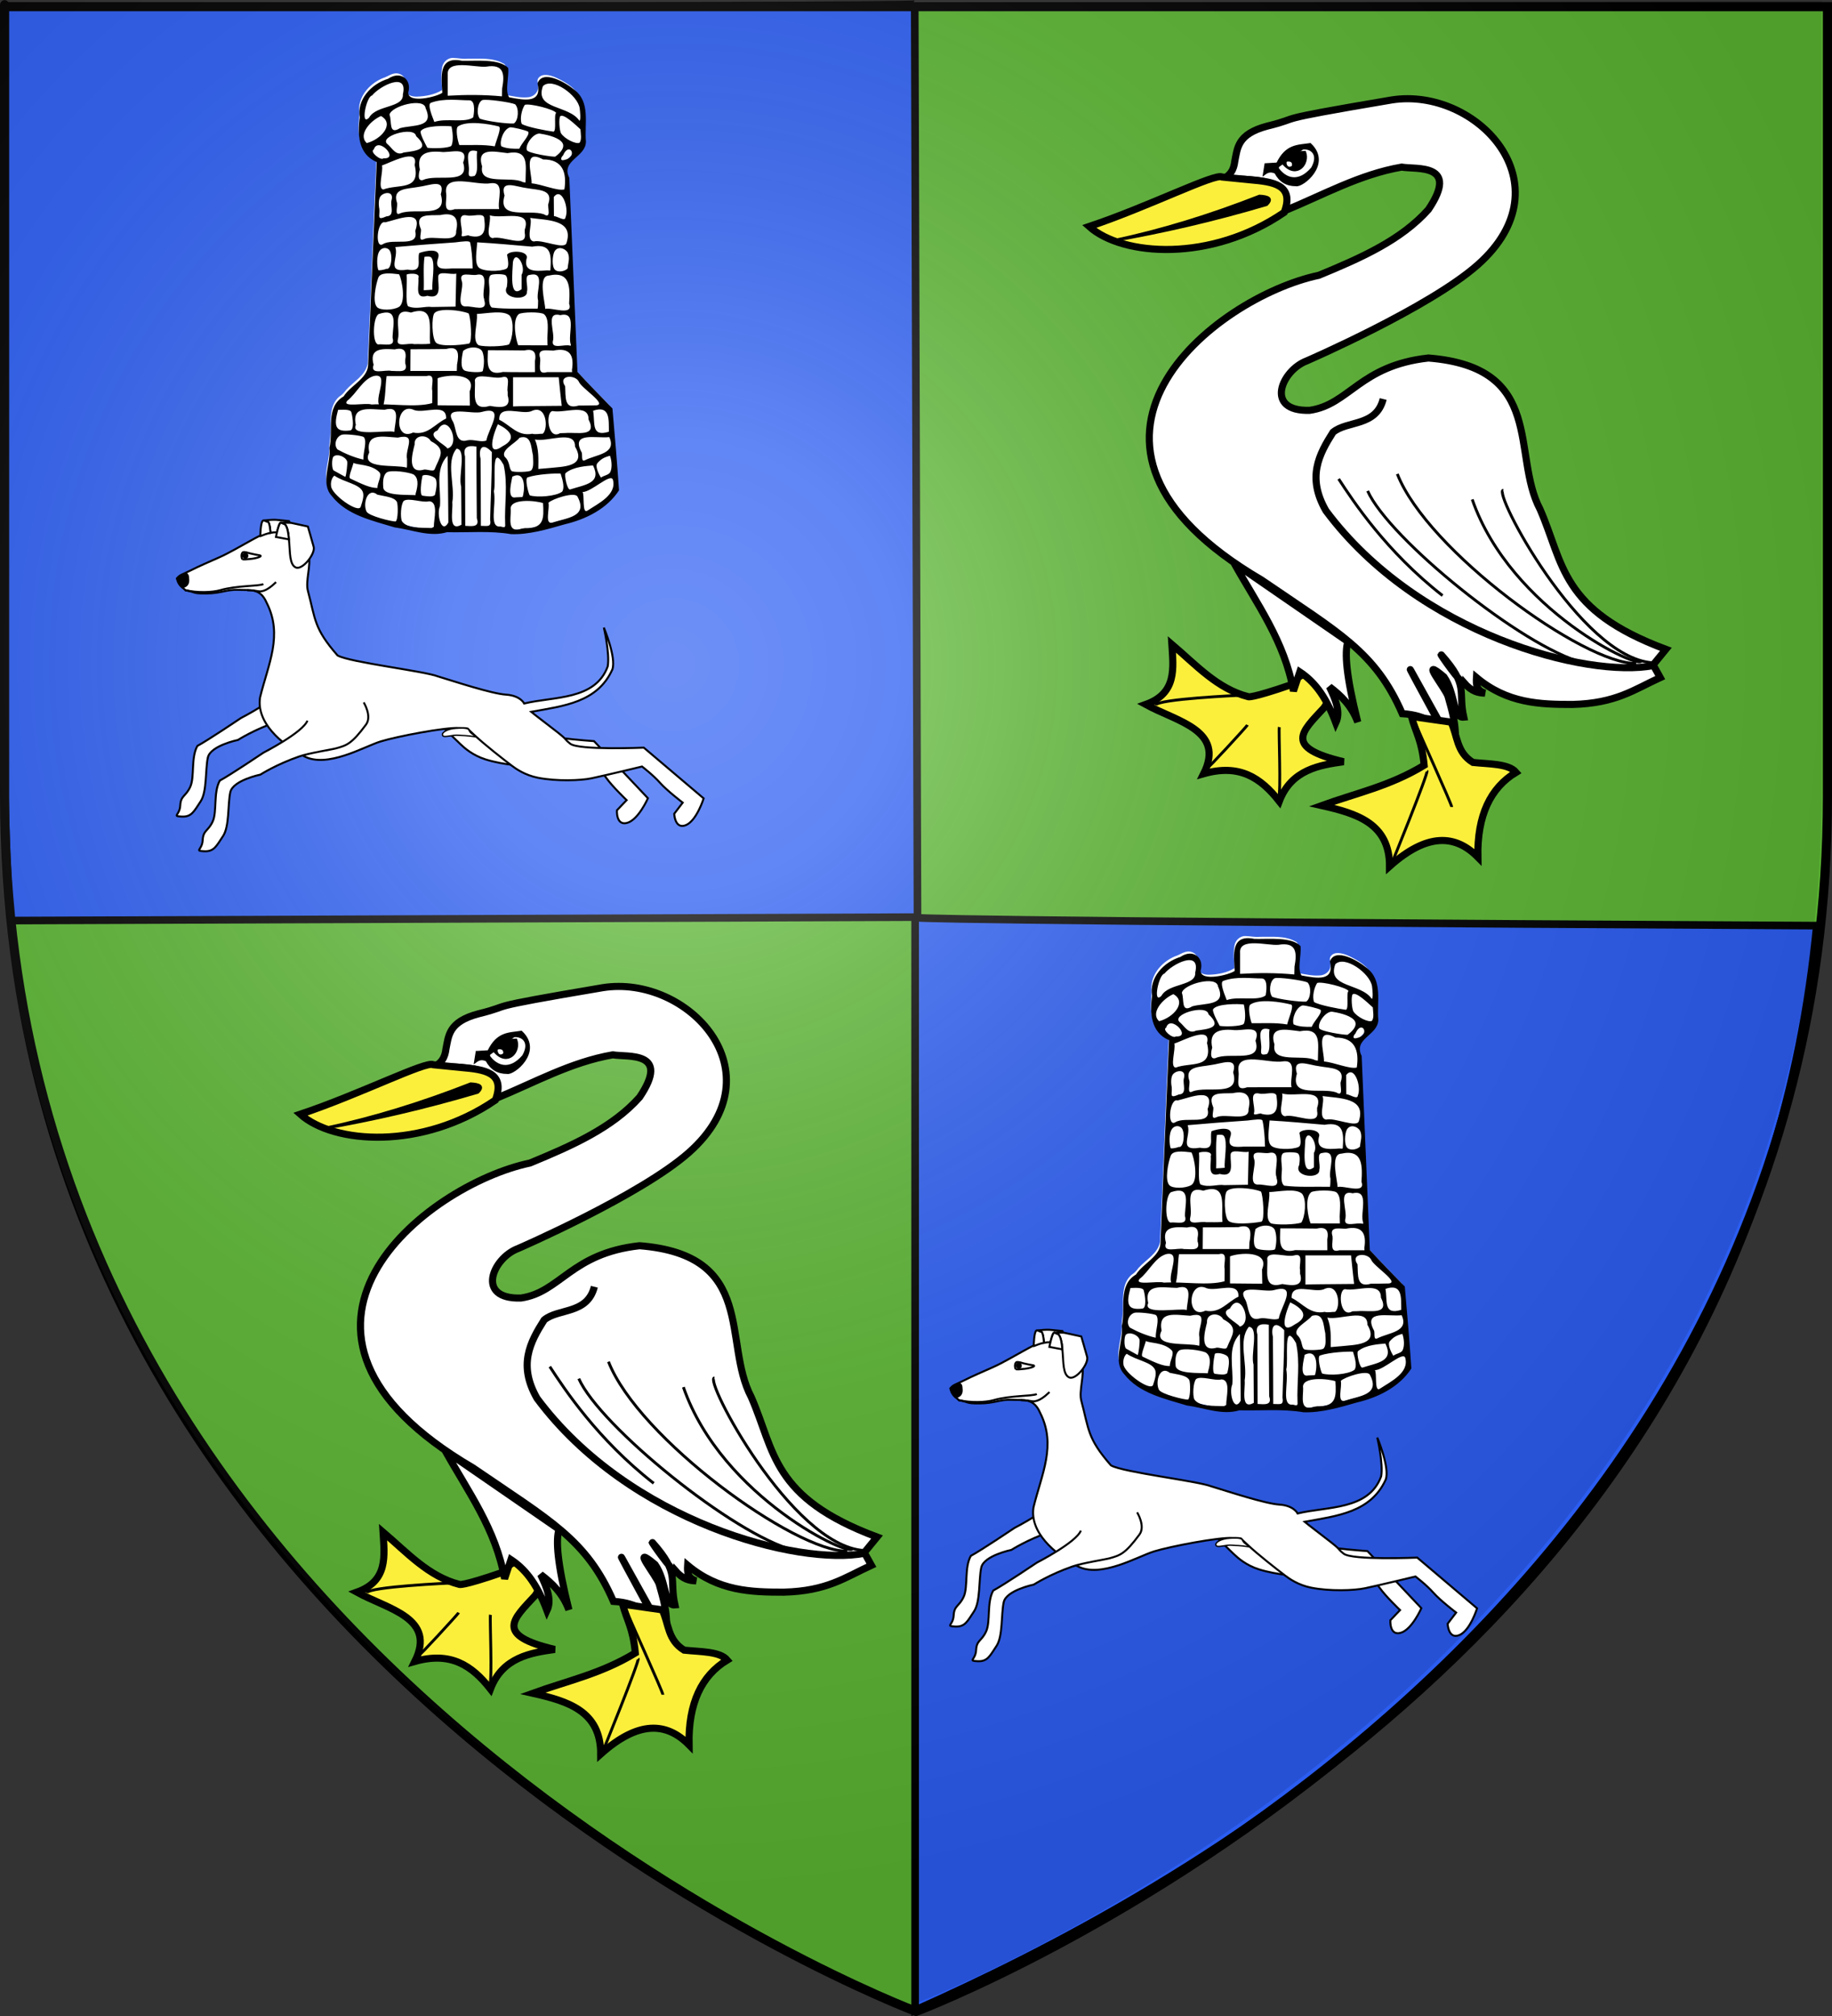 <?xml version="1.0" encoding="UTF-8" standalone="no"?>
<!-- Created with Inkscape (http://www.inkscape.org/) -->

<svg
   xmlns:dc="http://purl.org/dc/elements/1.1/"
   xmlns:cc="http://creativecommons.org/ns#"
   xmlns:rdf="http://www.w3.org/1999/02/22-rdf-syntax-ns#"
   xmlns:svg="http://www.w3.org/2000/svg"
   xmlns="http://www.w3.org/2000/svg"
   xmlns:xlink="http://www.w3.org/1999/xlink"
   xmlns:sodipodi="http://sodipodi.sourceforge.net/DTD/sodipodi-0.dtd"
   xmlns:inkscape="http://www.inkscape.org/namespaces/inkscape"
   version="1.0"
   width="600"
   height="660"
   id="svg2"
   sodipodi:version="0.32"
   inkscape:version="0.48.1 "
   sodipodi:docname="Hilaire de Jovyac.svg"
   inkscape:output_extension="org.inkscape.output.svg.inkscape">
  <rect width="100%" height="100%" fill="#333333" stroke="none"/>
  <sodipodi:namedview
     inkscape:window-height="747"
     inkscape:window-width="1280"
     inkscape:pageshadow="2"
     inkscape:pageopacity="0.0"
     guidetolerance="10.0"
     gridtolerance="10.0"
     objecttolerance="10.0"
     borderopacity="1.0"
     bordercolor="#666666"
     pagecolor="#ffffff"
     id="base"
     showgrid="false"
     inkscape:zoom="0.70710678"
     inkscape:cx="369.36248"
     inkscape:cy="385.77724"
     inkscape:window-x="-4"
     inkscape:window-y="-4"
     inkscape:current-layer="svg2"
     inkscape:window-maximized="1" />
  <desc
     id="desc4">Flag of Canton of Valais (Wallis)</desc>
  <defs
     id="defs6">
    <inkscape:perspective
       sodipodi:type="inkscape:persp3d"
       inkscape:vp_x="0 : 330 : 1"
       inkscape:vp_y="0 : 1000 : 0"
       inkscape:vp_z="600 : 330 : 1"
       inkscape:persp3d-origin="300 : 220 : 1"
       id="perspective2748" />
    <linearGradient
       id="linearGradient2893">
      <stop
         id="stop2895"
         style="stop-color:#ffffff;stop-opacity:0.314"
         offset="0" />
      <stop
         id="stop2897"
         style="stop-color:#ffffff;stop-opacity:0.251"
         offset="0.19" />
      <stop
         id="stop2901"
         style="stop-color:#6b6b6b;stop-opacity:0.125"
         offset="0.6" />
      <stop
         id="stop2899"
         style="stop-color:#000000;stop-opacity:0.125"
         offset="1" />
    </linearGradient>
    <linearGradient
       id="linearGradient2885">
      <stop
         id="stop2887"
         style="stop-color:#ffffff;stop-opacity:1"
         offset="0" />
      <stop
         id="stop2891"
         style="stop-color:#ffffff;stop-opacity:1"
         offset="0.229" />
      <stop
         id="stop2889"
         style="stop-color:#000000;stop-opacity:1"
         offset="1" />
    </linearGradient>
    <linearGradient
       id="linearGradient2955">
      <stop
         id="stop2867"
         style="stop-color:#fd0000;stop-opacity:1"
         offset="0" />
      <stop
         id="stop2873"
         style="stop-color:#e77275;stop-opacity:0.659"
         offset="0.5" />
      <stop
         id="stop2959"
         style="stop-color:#000000;stop-opacity:0.323"
         offset="1" />
    </linearGradient>
    <radialGradient
       cx="225.524"
       cy="218.901"
       r="300"
       fx="225.524"
       fy="218.901"
       id="radialGradient2961"
       xlink:href="#linearGradient2955"
       gradientUnits="userSpaceOnUse"
       gradientTransform="matrix(-4.167939e-4,2.183,-1.884,-3.599562e-4,615.597,-289.121)" />
    <polygon
       points="0,-1 0.588,0.809 -0.951,-0.309 0.951,-0.309 -0.588,0.809 0,-1 "
       transform="scale(53,53)"
       id="star" />
    <clipPath
       id="clip">
      <path
         d="M 0,-200 L 0,600 L 300,600 L 300,-200 L 0,-200 z"
         id="path10" />
    </clipPath>
    <radialGradient
       cx="225.524"
       cy="218.901"
       r="300"
       fx="225.524"
       fy="218.901"
       id="radialGradient1911"
       xlink:href="#linearGradient2955"
       gradientUnits="userSpaceOnUse"
       gradientTransform="matrix(-4.167939e-4,2.183,-1.884,-3.599562e-4,615.597,-289.121)" />
    <radialGradient
       cx="225.524"
       cy="218.901"
       r="300"
       fx="225.524"
       fy="218.901"
       id="radialGradient2865"
       xlink:href="#linearGradient2955"
       gradientUnits="userSpaceOnUse"
       gradientTransform="matrix(0,1.749,-1.593,-1.049767e-7,551.788,-191.29)" />
    <radialGradient
       cx="225.524"
       cy="218.901"
       r="300"
       fx="225.524"
       fy="218.901"
       id="radialGradient2871"
       xlink:href="#linearGradient2955"
       gradientUnits="userSpaceOnUse"
       gradientTransform="matrix(0,1.386,-1.323,-5.741131e-8,-158.082,-109.541)" />
    <radialGradient
       cx="221.445"
       cy="226.331"
       r="300"
       fx="221.445"
       fy="226.331"
       id="radialGradient3163"
       xlink:href="#linearGradient2893"
       gradientUnits="userSpaceOnUse"
       gradientTransform="matrix(1.353,0,0,1.349,-77.629,-85.747)" />
    <radialGradient
       inkscape:collect="always"
       xlink:href="#linearGradient2893"
       id="radialGradient2806"
       gradientUnits="userSpaceOnUse"
       gradientTransform="matrix(1.353,0,0,1.349,-513.915,106.253)"
       cx="221.445"
       cy="226.331"
       fx="221.445"
       fy="226.331"
       r="300" />
    <radialGradient
       inkscape:collect="always"
       xlink:href="#linearGradient2893"
       id="radialGradient3390"
       gradientUnits="userSpaceOnUse"
       gradientTransform="matrix(1.353,0,0,1.349,-79.46,-87.688)"
       cx="221.445"
       cy="226.331"
       fx="221.445"
       fy="226.331"
       r="300" />
  </defs>
  <path
     inkscape:connector-curvature="0"
     style="fill:#5ab532;fill-opacity:1;fill-rule:evenodd;stroke:none"
     id="path2855"
     d="m 299.385,658.545 c 0,0 298.5,-112.32 298.5,-397.772 0,-285.452 0,-258.552 0,-258.552 l -597,0 0,258.552 c 0,285.452 298.5,397.772 298.5,397.772 z" />
  <path
     inkscape:connector-curvature="0"
     style="fill:#2b5df2;fill-rule:evenodd;stroke:#000000;stroke-width:2.5;stroke-linecap:butt;stroke-linejoin:miter;stroke-miterlimit:4;stroke-opacity:1;stroke-dasharray:none;fill-opacity:1"
     id="path3953"
     d="M 1.576,2.04 C 299.879,2.04 299.583,1.42 299.583,1.42 L 300.49,300.244 c 0,0 -297.043,1.133 -297.043,1.133 C -0.785,250.506 1.264,104.331 1.576,2.04 z" />
  <path
     inkscape:connector-curvature="0"
     style="fill:#2b5df2;fill-rule:evenodd;stroke:#000000;stroke-width:2.5;stroke-linecap:butt;stroke-linejoin:miter;stroke-miterlimit:4;stroke-opacity:1;stroke-dasharray:none;display:inline;fill-opacity:1"
     id="path3987"
     d="m 595.024,303.032 c -296.658,-1.545 -295.31,-2.606 -295.31,-2.606 l 0,357.69 c 83.456,-37.178 274.536,-137.686 295.31,-355.084 z"
     sodipodi:nodetypes="cccc" />
  <g
     id="layer1">
    <path
       inkscape:connector-curvature="0"
       d="m 300,658.5 c 0,0 -298.5,-112.32 -298.5,-397.772 0,-285.452 0,-258.552 0,-258.552 l 597,0 0,258.552 c 0,285.452 -298.5,397.772 -298.5,397.772 z"
       id="path1411"
       style="fill:none;stroke:#000000;stroke-width:3;stroke-linecap:butt;stroke-linejoin:miter;stroke-miterlimit:4;stroke-opacity:1;stroke-dasharray:none" />
  </g>
  <g
     id="layer4" />
  <path
     style="fill:url(#radialGradient3390);fill-opacity:1;fill-rule:evenodd;stroke:none"
     id="path2875"
     d="m 298.169,656.559 c 0,0 298.5,-112.32 298.5,-397.772 0,-285.451 0,-258.552 0,-258.552 l -597,0 0,258.552 c 0,285.452 298.5,397.772 298.5,397.772 z"
     inkscape:connector-curvature="0" />
  <g
     id="g3168"
     style="display:inline"
     transform="matrix(0.217,0,0,0.217,311.792,371.107)">
    <g
       id="g2188"
       transform="matrix(0.756,-0.654,0.654,0.756,-270.85,379.181)">
      <path
         inkscape:connector-curvature="0"
         id="path3301"
         style="fill:#ffffff;fill-opacity:1;fill-rule:evenodd;stroke:#000000;stroke-width:3;stroke-linecap:butt;stroke-linejoin:miter;stroke-miterlimit:4;stroke-opacity:1;stroke-dasharray:none;display:inline"
         d="m 216.766,409.141 c -16.983,8.94 -81.7,-6.876 -81.7,-6.876 0,0 -60.247,-7.325 -77.499,-11.257 -19.173,6.84 -33.651,32.897 -48.534,39.647 -14.882,6.75 -19.307,0.404 -29.809,11.354 -10.502,10.951 -20.313,3.644 -9.362,14.146 10.951,10.502 19.442,6.032 36.514,1.383 17.072,-4.649 36.892,-31.891 51.684,-42.932 14.793,-11.04 51.711,9.65 51.711,9.65 0,0 28.206,3.997 62.189,17.603 15.136,6.06 43.672,24.093 50.352,27.26 15.242,7.227 22.379,10.217 57.475,2.372 15.413,-3.445 19.261,-27.585 19.261,-27.585" />
      <path
         inkscape:connector-curvature="0"
         id="path3288"
         style="fill:#ffffff;fill-opacity:1;fill-rule:evenodd;stroke:#000000;stroke-width:3;stroke-linecap:butt;stroke-linejoin:miter;stroke-miterlimit:4;stroke-opacity:1;stroke-dasharray:none;display:inline"
         d="m 355.322,576.308 c -0.072,23.611 2.957,58.025 4.345,72.589 0.821,8.609 3.098,24.966 13.404,41.803 15.009,24.519 41.038,50.668 54.599,60.219 22.874,16.109 64.783,43.849 64.783,43.849 1.1e-4,-1.8e-4 2.009,21.134 0.428,36.526 -1.581,15.392 1.294,45.604 1.294,45.604 l -21.13,2.016 c 0,0 -16.69,16.851 -0.722,24.474 15.968,7.623 48.037,-7.635 48.037,-7.635 l -5.189,-118.397 c 3e-5,0 -69.978,-69.323 -71.134,-85.623 -1.073,-15.139 1.964,-2.11 -1.203,-35.34 -2.229,-23.382 -2.166,-24.344 -2.46,-28.555 L 355.322,576.308 z" />
      <path
         inkscape:connector-curvature="0"
         id="path3258"
         style="fill:#ffffff;fill-opacity:1;fill-rule:evenodd;stroke:#000000;stroke-width:3;stroke-linecap:butt;stroke-linejoin:miter;stroke-miterlimit:4;stroke-opacity:1;stroke-dasharray:none;display:inline"
         transform="matrix(0.756,0.654,-0.654,0.756,252.477,80.468)"
         d="m 172.688,39.104 c -14.145,0.289 -26.672,8.22 -38.188,14.438 -14.265,7.702 -29.279,16.977 -46.812,24.781 -16.951,7.545 -27.025,11.69 -43,19.656 -13.578,6.771 -15.191,5.935 -19.875,11.781 2.616,9.486 4.938,10.267 13.25,17.938 16.156,2.437 8.706,4.809 31.125,4.656 22.261,-0.152 30.69,-6.219 48.094,-5.5 19.414,0.802 33.404,-2.781 43.188,19.625 24.79,48.969 2.431,92.058 -10.031,142.802 -5.776,37.581 30.989,69.456 66.031,88.562 35.042,19.107 91.146,-14.412 116.094,-22.094 24.948,-7.682 98.222,-21.636 118.531,-20.25 3.319,0.227 7.755,-0.356 12.812,0.75 2.672,2.951 4.375,4.35 8.812,8.531 17.193,16.203 45.532,38.126 57.406,47.188 6.875,5.246 20.425,14.688 39.781,18.562 28.189,5.643 65.06,4.307 81.281,0.844 27.36,-5.841 76.188,-17.75 76.188,-17.75 -2e-5,-10e-6 16.873,12.883 27.094,24.5 10.221,11.617 34.344,30.031 34.344,30.031 l -12.875,16.875 c -2e-5,-10e-6 1.027,23.695 17.469,17.156 16.441,-6.539 27.031,-40.437 27.031,-40.438 l -90.406,-76.625 c -2e-5,-10e-6 -98.41,4.257 -111.156,-5.969 -11.838,-9.497 -0.214,-2.875 -26.75,-23.125 -26.536,-20.25 -32.156,-25 -32.156,-25 48.696,-8.845 100.035,-13.966 122.57,-63.94 6.221,-18.156 -12.844,-63.219 -12.844,-63.219 -10e-6,0 9.218,39.459 5.844,58.594 -18.744,51.345 -81.549,45.182 -126.164,56.003 -2e-5,10e-6 -5.694,-11.979 -27.531,-13.375 -21.838,-1.396 -78.053,-20.072 -102.875,-27.562 C 398.4,249.47 286.227,236.411 267.5,225.938 c -35.947,-41.077 -33.181,-54.093 -44.812,-97.615 -3.97,-14.644 5.126,-39.106 1.156,-53.75 -3.97,-14.644 -12.239,-21.838 -33.781,-31.719 -6.059,-2.779 -11.84,-3.863 -17.375,-3.75 z" />
      <path
         inkscape:connector-curvature="0"
         id="path16947"
         style="fill:#ffffff;fill-opacity:1;fill-rule:evenodd;stroke:#000000;stroke-width:3;stroke-linecap:butt;stroke-linejoin:miter;stroke-miterlimit:4;stroke-opacity:1;stroke-dasharray:none;display:inline"
         d="m 208.16,470.872 c -16.983,8.94 -81.7,-6.876 -81.7,-6.876 0,0 -60.247,-7.325 -77.499,-11.257 -19.173,6.84 -33.651,32.897 -48.534,39.647 -14.882,6.75 -19.307,0.404 -29.809,11.354 -10.502,10.951 -20.313,3.644 -9.362,14.146 10.951,10.502 19.442,6.032 36.514,1.383 17.072,-4.649 36.892,-31.891 51.684,-42.932 14.793,-11.04 51.711,9.65 51.711,9.65 0,0 28.206,3.997 62.189,17.603 15.136,6.06 43.672,24.093 50.352,27.26 15.242,7.227 22.379,10.217 57.475,2.372 15.413,-3.445 19.261,-27.585 19.261,-27.585" />
      <g
         id="g3290">
        <path
           inkscape:connector-curvature="0"
           id="path16959"
           style="fill:#ffffff;fill-opacity:1;fill-rule:evenodd;stroke:#000000;stroke-width:3;stroke-linecap:butt;stroke-linejoin:miter;stroke-miterlimit:4;stroke-opacity:1;stroke-dasharray:none;display:inline"
           d="m 373.123,218.399 c 8.827,6.645 -2.447,20.623 -10.014,31.348 -7.567,10.725 -21.846,25.403 -16.844,34.996 5.003,9.593 35.999,3.605 40.678,-6.116 4.679,-9.721 13.432,-28.937 13.432,-28.937 l -16.436,-21.89 -10.817,-9.402 z" />
        <path
           inkscape:connector-curvature="0"
           id="path16961"
           style="fill:#000000;fill-opacity:1;fill-rule:nonzero;stroke:#000000;stroke-width:0.7;stroke-miterlimit:4;stroke-opacity:1;stroke-dasharray:none;display:inline"
           transform="matrix(3.871,1.869,-1.85,3.855,-343.378,-657.309)"
           d="m 224.116,119.59 c 0,0.439 -0.324,0.794 -0.725,0.794 -0.4,0 -0.725,-0.356 -0.725,-0.794 0,-0.439 0.324,-0.794 0.725,-0.794 0.4,0 0.725,0.356 0.725,0.794 l 0,0 z" />
        <path
           inkscape:connector-curvature="0"
           id="path16963"
           style="fill:#000000;fill-rule:evenodd;stroke:#000000;stroke-width:3;stroke-linecap:butt;stroke-linejoin:miter;stroke-miterlimit:4;stroke-opacity:1;stroke-dasharray:none;display:inline"
           d="m 196.724,194.984 c 9.678,4.881 13.353,-0.799 17.216,-6.377 2.625,-3.791 -0.283,-6.515 -0.283,-6.515 l -13.667,-2.247 c 0,0 -4.57,8.49 -3.266,15.139 z" />
        <path
           inkscape:connector-curvature="0"
           id="path16965"
           style="fill:none;stroke:#000000;stroke-width:3;stroke-linecap:butt;stroke-linejoin:miter;stroke-miterlimit:4;stroke-opacity:1;stroke-dasharray:none;display:inline"
           d="m 197.262,200.823 c 11.154,15.65 29.166,29.895 40.185,34.986 23.936,11.057 47.211,33.37 55.258,35.663" />
        <path
           inkscape:connector-curvature="0"
           id="path16967"
           style="fill:none;stroke:#000000;stroke-width:3;stroke-linecap:butt;stroke-linejoin:miter;stroke-miterlimit:4;stroke-opacity:1;stroke-dasharray:none;display:inline"
           d="m 293.131,222.357 c 1.263,-4.207 4.558,-7.592 7.73,-7.418 2.82,1.358 4.619,4.931 7.446,9.038 2.655,3.856 6.359,8.21 8.37,10.809 4.152,5.367 -7.538,-0.142 -13.663,-4.618 -5.555,-4.051 -6.723,-4.43 -9.882,-7.811 z" />
        <path
           inkscape:connector-curvature="0"
           id="path17975"
           style="fill:#ffffff;fill-opacity:1;fill-rule:evenodd;stroke:#000000;stroke-width:3;stroke-linecap:butt;stroke-linejoin:miter;stroke-opacity:1;display:inline"
           d="m 364.271,205.288 c -3.781,-2.851 -7.364,-5.213 -7.364,-5.213 -5e-5,-4e-5 0.299,2.193 2.305,4.717 1.928,2.426 -7.025,14.291 -7.745,15.237 2.842,1.604 5.529,3.466 7.98,5.733 5.159,-3.699 12.287,-8.393 13.84,-7.202 l -0.171,-0.155 c 0.355,0.267 0.667,0.541 0.958,0.831 l 9.176,7.956 0.934,-2.257 c 0,0 -9.134,-9.96 -13.623,-14.388 -1.683,-1.661 -4.021,-3.548 -6.289,-5.259 z m 9.803,13.948 -0.787,-0.676 3.059,6.287 c -0.004,-2.128 -0.687,-4.032 -2.272,-5.611 z m -2.587,18.346 c -0.475,0.77 -0.978,1.545 -1.487,2.317 0.51,-0.773 1.012,-1.546 1.487,-2.317 z" />
        <path
           inkscape:connector-curvature="0"
           id="path17990"
           style="fill:#ffffff;fill-opacity:1;fill-rule:evenodd;stroke:#000000;stroke-width:3;stroke-linecap:butt;stroke-linejoin:miter;stroke-opacity:1;display:inline"
           d="m 355.05,198.651 c -4.055,-1.139 -18.136,14.665 -18.136,14.665 l -0.04,0.525 c 5.001,1.715 9.992,3.591 14.594,6.188 0.72,-0.946 9.673,-12.811 7.745,-15.237 -1.738,-2.186 -2.174,-4.038 -2.265,-4.517 l -1.897,-1.624 z m 16.436,38.931 c -0.475,0.771 -0.977,1.543 -1.487,2.317 0.509,-0.772 1.012,-1.546 1.487,-2.317 z" />
        <path
           inkscape:connector-curvature="0"
           id="path18053"
           style="fill:none;stroke:#000000;stroke-width:3;stroke-linecap:butt;stroke-linejoin:miter;stroke-opacity:1;display:inline"
           d="m 268.193,262.433 c 13.943,12.664 10.623,13.772 18.877,17.146 8.255,3.374 22.034,2.114 22.034,2.114" />
        <path
           inkscape:connector-curvature="0"
           id="path22592"
           style="fill:#ffffff;fill-opacity:1;fill-rule:evenodd;stroke:#000000;stroke-width:3;stroke-linecap:butt;stroke-linejoin:miter;stroke-opacity:1;display:inline"
           d="m 373.287,218.56 c -2.483,-1.904 -19.672,11.529 -19.672,11.529 l 12.386,15.591 c 5.024,-7.033 10.355,-14.81 10.345,-20.833 l -3.059,-6.287 z" />
      </g>
      <path
         inkscape:connector-curvature="0"
         id="path3668"
         style="fill:#ffffff;fill-opacity:1;fill-rule:evenodd;stroke:#000000;stroke-width:2;stroke-linecap:butt;stroke-linejoin:miter;stroke-opacity:1"
         d="m 383.539,639.584 c -0.86,6.102 -2.054,3.038 1.342,16.686 -11.78,-13.927 -13.383,-13.871 -18.025,-18.956 -6.892,-7.55 -20.283,-11.516 -18.908,-16.127 1.43,-4.794 12.567,-2.319 22.387,5.232 3.187,2.451 11.524,8.586 13.204,13.165 z" />
    </g>
  </g>
  <g
     id="g3168-2"
     style="display:inline"
     transform="matrix(0.217,0,0,0.217,58.486,105.942)">
    <g
       id="g2188-7"
       transform="matrix(0.756,-0.654,0.654,0.756,-270.85,379.181)">
      <path
         inkscape:connector-curvature="0"
         id="path3301-6"
         style="fill:#ffffff;fill-opacity:1;fill-rule:evenodd;stroke:#000000;stroke-width:3;stroke-linecap:butt;stroke-linejoin:miter;stroke-miterlimit:4;stroke-opacity:1;stroke-dasharray:none;display:inline"
         d="m 216.766,409.141 c -16.983,8.94 -81.7,-6.876 -81.7,-6.876 0,0 -60.247,-7.325 -77.499,-11.257 -19.173,6.84 -33.651,32.897 -48.534,39.647 -14.882,6.75 -19.307,0.404 -29.809,11.354 -10.502,10.951 -20.313,3.644 -9.362,14.146 10.951,10.502 19.442,6.032 36.514,1.383 17.072,-4.649 36.892,-31.891 51.684,-42.932 14.793,-11.04 51.711,9.65 51.711,9.65 0,0 28.206,3.997 62.189,17.603 15.136,6.06 43.672,24.093 50.352,27.26 15.242,7.227 22.379,10.217 57.475,2.372 15.413,-3.445 19.261,-27.585 19.261,-27.585" />
      <path
         inkscape:connector-curvature="0"
         id="path3288-1"
         style="fill:#ffffff;fill-opacity:1;fill-rule:evenodd;stroke:#000000;stroke-width:3;stroke-linecap:butt;stroke-linejoin:miter;stroke-miterlimit:4;stroke-opacity:1;stroke-dasharray:none;display:inline"
         d="m 355.322,576.308 c -0.072,23.611 2.957,58.025 4.345,72.589 0.821,8.609 3.098,24.966 13.404,41.803 15.009,24.519 41.038,50.668 54.599,60.219 22.874,16.109 64.783,43.849 64.783,43.849 1.1e-4,-1.8e-4 2.009,21.134 0.428,36.526 -1.581,15.392 1.294,45.604 1.294,45.604 l -21.13,2.016 c 0,0 -16.69,16.851 -0.722,24.474 15.968,7.623 48.037,-7.635 48.037,-7.635 l -5.189,-118.397 c 3e-5,0 -69.978,-69.323 -71.134,-85.623 -1.073,-15.139 1.964,-2.11 -1.203,-35.34 -2.229,-23.382 -2.166,-24.344 -2.46,-28.555 L 355.322,576.308 z" />
      <path
         inkscape:connector-curvature="0"
         id="path3258-4"
         style="fill:#ffffff;fill-opacity:1;fill-rule:evenodd;stroke:#000000;stroke-width:3;stroke-linecap:butt;stroke-linejoin:miter;stroke-miterlimit:4;stroke-opacity:1;stroke-dasharray:none;display:inline"
         transform="matrix(0.756,0.654,-0.654,0.756,252.477,80.468)"
         d="m 172.688,39.104 c -14.145,0.289 -26.672,8.22 -38.188,14.438 -14.265,7.702 -29.279,16.977 -46.812,24.781 -16.951,7.545 -27.025,11.69 -43,19.656 -13.578,6.771 -15.191,5.935 -19.875,11.781 2.616,9.486 4.938,10.267 13.25,17.938 16.156,2.437 8.706,4.809 31.125,4.656 22.261,-0.152 30.69,-6.219 48.094,-5.5 19.414,0.802 33.404,-2.781 43.188,19.625 24.79,48.969 2.431,92.058 -10.031,142.802 -5.776,37.581 30.989,69.456 66.031,88.562 35.042,19.107 91.146,-14.412 116.094,-22.094 24.948,-7.682 98.222,-21.636 118.531,-20.25 3.319,0.227 7.755,-0.356 12.812,0.75 2.672,2.951 4.375,4.35 8.812,8.531 17.193,16.203 45.532,38.126 57.406,47.188 6.875,5.246 20.425,14.688 39.781,18.562 28.189,5.643 65.06,4.307 81.281,0.844 27.36,-5.841 76.188,-17.75 76.188,-17.75 -2e-5,-10e-6 16.873,12.883 27.094,24.5 10.221,11.617 34.344,30.031 34.344,30.031 l -12.875,16.875 c -2e-5,-10e-6 1.027,23.695 17.469,17.156 16.441,-6.539 27.031,-40.437 27.031,-40.438 l -90.406,-76.625 c -2e-5,-10e-6 -98.41,4.257 -111.156,-5.969 -11.838,-9.497 -0.214,-2.875 -26.75,-23.125 -26.536,-20.25 -32.156,-25 -32.156,-25 48.696,-8.845 100.035,-13.966 122.57,-63.94 6.221,-18.156 -12.844,-63.219 -12.844,-63.219 -10e-6,0 9.218,39.459 5.844,58.594 -18.744,51.345 -81.549,45.182 -126.164,56.003 -2e-5,10e-6 -5.694,-11.979 -27.531,-13.375 -21.838,-1.396 -78.053,-20.072 -102.875,-27.562 C 398.4,249.47 286.227,236.411 267.5,225.938 c -35.947,-41.077 -33.181,-54.093 -44.812,-97.615 -3.97,-14.644 5.126,-39.106 1.156,-53.75 -3.97,-14.644 -12.239,-21.838 -33.781,-31.719 -6.059,-2.779 -11.84,-3.863 -17.375,-3.75 z" />
      <path
         inkscape:connector-curvature="0"
         id="path16947-2"
         style="fill:#ffffff;fill-opacity:1;fill-rule:evenodd;stroke:#000000;stroke-width:3;stroke-linecap:butt;stroke-linejoin:miter;stroke-miterlimit:4;stroke-opacity:1;stroke-dasharray:none;display:inline"
         d="m 208.16,470.872 c -16.983,8.94 -81.7,-6.876 -81.7,-6.876 0,0 -60.247,-7.325 -77.499,-11.257 -19.173,6.84 -33.651,32.897 -48.534,39.647 -14.882,6.75 -19.307,0.404 -29.809,11.354 -10.502,10.951 -20.313,3.644 -9.362,14.146 10.951,10.502 19.442,6.032 36.514,1.383 17.072,-4.649 36.892,-31.891 51.684,-42.932 14.793,-11.04 51.711,9.65 51.711,9.65 0,0 28.206,3.997 62.189,17.603 15.136,6.06 43.672,24.093 50.352,27.26 15.242,7.227 22.379,10.217 57.475,2.372 15.413,-3.445 19.261,-27.585 19.261,-27.585" />
      <g
         id="g3290-3">
        <path
           inkscape:connector-curvature="0"
           id="path16959-2"
           style="fill:#ffffff;fill-opacity:1;fill-rule:evenodd;stroke:#000000;stroke-width:3;stroke-linecap:butt;stroke-linejoin:miter;stroke-miterlimit:4;stroke-opacity:1;stroke-dasharray:none;display:inline"
           d="m 373.123,218.399 c 8.827,6.645 -2.447,20.623 -10.014,31.348 -7.567,10.725 -21.846,25.403 -16.844,34.996 5.003,9.593 35.999,3.605 40.678,-6.116 4.679,-9.721 13.432,-28.937 13.432,-28.937 l -16.436,-21.89 -10.817,-9.402 z" />
        <path
           inkscape:connector-curvature="0"
           id="path16961-2"
           style="fill:#000000;fill-opacity:1;fill-rule:nonzero;stroke:#000000;stroke-width:0.7;stroke-miterlimit:4;stroke-opacity:1;stroke-dasharray:none;display:inline"
           transform="matrix(3.871,1.869,-1.85,3.855,-343.378,-657.309)"
           d="m 224.116,119.59 c 0,0.439 -0.324,0.794 -0.725,0.794 -0.4,0 -0.725,-0.356 -0.725,-0.794 0,-0.439 0.324,-0.794 0.725,-0.794 0.4,0 0.725,0.356 0.725,0.794 l 0,0 z" />
        <path
           inkscape:connector-curvature="0"
           id="path16963-1"
           style="fill:#000000;fill-rule:evenodd;stroke:#000000;stroke-width:3;stroke-linecap:butt;stroke-linejoin:miter;stroke-miterlimit:4;stroke-opacity:1;stroke-dasharray:none;display:inline"
           d="m 196.724,194.984 c 9.678,4.881 13.353,-0.799 17.216,-6.377 2.625,-3.791 -0.283,-6.515 -0.283,-6.515 l -13.667,-2.247 c 0,0 -4.57,8.49 -3.266,15.139 z" />
        <path
           inkscape:connector-curvature="0"
           id="path16965-6"
           style="fill:none;stroke:#000000;stroke-width:3;stroke-linecap:butt;stroke-linejoin:miter;stroke-miterlimit:4;stroke-opacity:1;stroke-dasharray:none;display:inline"
           d="m 197.262,200.823 c 11.154,15.65 29.166,29.895 40.185,34.986 23.936,11.057 47.211,33.37 55.258,35.663" />
        <path
           inkscape:connector-curvature="0"
           id="path16967-8"
           style="fill:none;stroke:#000000;stroke-width:3;stroke-linecap:butt;stroke-linejoin:miter;stroke-miterlimit:4;stroke-opacity:1;stroke-dasharray:none;display:inline"
           d="m 293.131,222.357 c 1.263,-4.207 4.558,-7.592 7.73,-7.418 2.82,1.358 4.619,4.931 7.446,9.038 2.655,3.856 6.359,8.21 8.37,10.809 4.152,5.367 -7.538,-0.142 -13.663,-4.618 -5.555,-4.051 -6.723,-4.43 -9.882,-7.811 z" />
        <path
           inkscape:connector-curvature="0"
           id="path17975-5"
           style="fill:#ffffff;fill-opacity:1;fill-rule:evenodd;stroke:#000000;stroke-width:3;stroke-linecap:butt;stroke-linejoin:miter;stroke-opacity:1;display:inline"
           d="m 364.271,205.288 c -3.781,-2.851 -7.364,-5.213 -7.364,-5.213 -5e-5,-4e-5 0.299,2.193 2.305,4.717 1.928,2.426 -7.025,14.291 -7.745,15.237 2.842,1.604 5.529,3.466 7.98,5.733 5.159,-3.699 12.287,-8.393 13.84,-7.202 l -0.171,-0.155 c 0.355,0.267 0.667,0.541 0.958,0.831 l 9.176,7.956 0.934,-2.257 c 0,0 -9.134,-9.96 -13.623,-14.388 -1.683,-1.661 -4.021,-3.548 -6.289,-5.259 z m 9.803,13.948 -0.787,-0.676 3.059,6.287 c -0.004,-2.128 -0.687,-4.032 -2.272,-5.611 z m -2.587,18.346 c -0.475,0.77 -0.978,1.545 -1.487,2.317 0.51,-0.773 1.012,-1.546 1.487,-2.317 z" />
        <path
           inkscape:connector-curvature="0"
           id="path17990-7"
           style="fill:#ffffff;fill-opacity:1;fill-rule:evenodd;stroke:#000000;stroke-width:3;stroke-linecap:butt;stroke-linejoin:miter;stroke-opacity:1;display:inline"
           d="m 355.05,198.651 c -4.055,-1.139 -18.136,14.665 -18.136,14.665 l -0.04,0.525 c 5.001,1.715 9.992,3.591 14.594,6.188 0.72,-0.946 9.673,-12.811 7.745,-15.237 -1.738,-2.186 -2.174,-4.038 -2.265,-4.517 l -1.897,-1.624 z m 16.436,38.931 c -0.475,0.771 -0.977,1.543 -1.487,2.317 0.509,-0.772 1.012,-1.546 1.487,-2.317 z" />
        <path
           inkscape:connector-curvature="0"
           id="path18053-6"
           style="fill:none;stroke:#000000;stroke-width:3;stroke-linecap:butt;stroke-linejoin:miter;stroke-opacity:1;display:inline"
           d="m 268.193,262.433 c 13.943,12.664 10.623,13.772 18.877,17.146 8.255,3.374 22.034,2.114 22.034,2.114" />
        <path
           inkscape:connector-curvature="0"
           id="path22592-1"
           style="fill:#ffffff;fill-opacity:1;fill-rule:evenodd;stroke:#000000;stroke-width:3;stroke-linecap:butt;stroke-linejoin:miter;stroke-opacity:1;display:inline"
           d="m 373.287,218.56 c -2.483,-1.904 -19.672,11.529 -19.672,11.529 l 12.386,15.591 c 5.024,-7.033 10.355,-14.81 10.345,-20.833 l -3.059,-6.287 z" />
      </g>
      <path
         inkscape:connector-curvature="0"
         id="path3668-8"
         style="fill:#ffffff;fill-opacity:1;fill-rule:evenodd;stroke:#000000;stroke-width:2;stroke-linecap:butt;stroke-linejoin:miter;stroke-opacity:1"
         d="m 383.539,639.584 c -0.86,6.102 -2.054,3.038 1.342,16.686 -11.78,-13.927 -13.383,-13.871 -18.025,-18.956 -6.892,-7.55 -20.283,-11.516 -18.908,-16.127 1.43,-4.794 12.567,-2.319 22.387,5.232 3.187,2.451 11.524,8.586 13.204,13.165 z" />
    </g>
  </g>
  <g
     style="display:inline"
     id="g2268"
     inkscape:label="Layer 1"
     transform="matrix(0.339,0,0,0.44,18.304,-99.675)">
    <g
       id="g5894"
       inkscape:label="Calque 1"
       transform="matrix(0.499,0,0,0.367,801.653,274.015)"
       style="fill:#ffffff;fill-opacity:1;stroke:#ffffff;stroke-opacity:1;display:inline">
      <g
         id="g8310"
         inkscape:label="Calque 1"
         transform="translate(-7.36,-537.937)">
        <path
           d="m -829.127,526.075 c -12.174,-0.932 -21.478,9.441 -22.495,20.891 -2.483,14.633 -0.414,29.521 0.191,44.226 -14.316,9.219 -31.966,12.634 -48.886,13.253 -9.188,0.421 -21.987,-3.352 -22.037,-14.437 3.601,-11.477 0.803,-27.649 -12.221,-31.776 -11.967,-3.98 -21.464,5.708 -32.232,9 -26.534,11.703 -48.386,39.107 -44.993,69.369 0.149,13.975 -2.882,28.31 -0.689,42.464 1.698,21.192 13.466,42.252 34.03,49.846 -6.124,139.113 -10.851,278.305 -17.11,417.4 -4.368,23.611 -27.461,35.822 -41.82,52.858 -3.661,5.584 -7.945,10.053 -13.482,13.787 -17.362,16.076 -16.272,42.046 -16.486,63.895 0.478,12.012 -1.405,23.917 -2.418,35.71 1.901,27.925 -13.067,56.354 -2.559,83.526 15.541,28.431 45.386,45.449 74.976,56.063 22.414,7.563 44.885,15.843 68.331,19.625 27.359,5.934 56.361,15.37 84.203,6.616 41.741,1.001 83.938,-3.144 125.27,3.972 42.052,0.875 81.966,-14.414 121.765,-25.722 33.052,-11.156 64.626,-31.169 83.441,-61.279 -3.541,-54.829 -8.053,-109.588 -12.603,-164.34 -22.659,-24.653 -45.759,-48.919 -67.753,-74.169 -5.411,-131.26 -10.547,-262.531 -15.811,-393.797 -6.369,-11.592 -3.802,-26.486 5.691,-35.595 10.418,-11.773 27.389,-21.914 26.352,-39.872 -2.582,-29.352 5.962,-61.541 -9.51,-88.414 -10.812,-16.029 -28.248,-26.427 -45.487,-34.411 -9.669,-4.015 -24.565,-8.027 -31.508,2.139 -4.242,5.34 0.75,12.4 -0.687,18.714 0.167,11.667 -10.47,20.364 -21.655,20.318 -13.067,0.974 -25.872,-2.181 -38.65,-4.469 -9.041,-14.5 -3.24,-32.745 -2.903,-48.733 -0.054,-5.64 2.334,-13.264 -4.545,-15.811 -20.699,-12.092 -45.875,-9.039 -68.897,-9.355 -9.193,1.012 -17.797,-1.292 -26.812,-1.491 z"
           style="fill:#ffffff;fill-opacity:1;stroke:none"
           id="path8314"
           inkscape:connector-curvature="0" />
        <path
           d="m -735.183,588.163 c -0.123,5.245 -0.246,10.49 -0.369,15.735 -34.848,-3.483 -70.02,-3.413 -104.966,-1.238 0,-14.248 0,-28.496 0,-42.744 -2.311,-31.901 53.614,-14.108 74.081,-16.182 35.794,-6.209 36.155,16.453 31.255,44.429 z m -257.492,58.782 c -17.754,19.308 -5.237,-43.594 5.688,-44.761 14.305,-18.994 70.375,-49.481 59.594,-2.278 2.195,27.789 -51.606,21.15 -65.281,47.039 z m 407.63,-18.902 c 0.696,6.324 2.571,23.161 -0.403,25.558 -20.592,-32.669 -87.576,-22.256 -70.765,-70.358 17.877,-19.191 67.515,18.364 71.168,44.8 z m -281.382,27.813 c -7.932,-20.596 -12.641,-36.588 -6.629,-38.93 25.314,-9.862 55.292,-4.812 74.14,-4.989 10.46,-0.098 10.779,17.596 7.846,34.412 -14.963,12.233 -53.086,0.994 -75.357,9.507 z m 156.312,-35.888 c 8.23,8.317 6.509,33.291 -2.487,38.987 -13.669,0.781 -52.085,-4.53 -65.697,-9.729 -7.148,-8.992 -4.915,-32.576 4.55,-37.635 7.102,-2.867 55.346,4.308 63.634,8.377 z m -222.98,48.517 c -22.723,14.683 -15.061,-14.731 -20.175,-27.197 2.411,-17.572 67.71,-36.063 70.008,-13.058 17.619,40.004 -24.93,32.896 -49.834,40.255 z m 302.487,-31.062 c -4.909,4.309 1.265,36.201 -5.144,38.097 -12.073,-1.632 -52.371,-9.39 -61.53,-15.803 -4.074,-10.711 0.189,-29.44 5.953,-38.557 9.065,-3.597 56.663,8.883 60.72,16.262 z m -366.649,61.19 c -17.352,-16.493 6.442,-45.238 27.499,-54.834 26.936,15.591 0.656,47.276 -27.499,54.834 z m 413.683,-27.956 c 0.298,7.87 3.225,21.509 -2.079,27.506 -6.981,2.746 -27.792,-7.312 -35.519,-19.299 -3.004,-5.492 -4.924,-29.977 -1.344,-34.847 6.836,-5.164 28.114,16.325 38.942,26.641 z m -158.377,-5.848 c 6.701,1.781 -4.644,28.014 -7.465,40.428 -22.657,-4.069 -45.73,-2.235 -68.619,-2.572 -3.657,-9.512 -7.899,-34.098 -2.458,-37.925 17.427,-12.257 59.614,-4.96 78.542,0.069 z m -91.648,39.515 c -6.25,4.986 -36.848,5.574 -46.395,3.772 -3.811,-7.476 -14.183,-27.439 -12.997,-33.398 7.163,-12.163 49.412,-11.428 59.744,-9.936 3.772,18.187 2.942,33.831 -0.353,39.562 z m 131.796,5.684 c -11.189,0.317 -25.153,0.067 -35.102,-4.99 -3.834,-10.38 4.284,-34.458 16.986,-38.306 4.276,-0.756 31.095,5.874 35.298,8.954 3.535,7.061 -13.052,22.833 -17.182,34.342 z m -223.958,7.734 c -14.619,7.578 -21.689,-8.036 -30.643,-16.273 -20.71,-16.143 51.712,-38.439 54.678,-16.911 28.195,27.187 0.214,29.817 -24.035,33.185 z m 293.385,8.402 c -5.892,0.754 -51.626,-6.673 -54.897,-13.077 -4.171,-12.051 14.743,-37.465 27.02,-33.272 15.418,2.486 36.908,8.569 42.3,19.402 3.555,7.142 -1.341,16.995 -14.423,26.948 z m -332.452,3.313 c -5.798,5.732 -27.611,-13.959 -18.881,-17.682 8.058,-27.886 50.601,19.935 18.881,17.682 z m 350.133,3.418 c -9.421,2.653 -6.194,-6.033 -2.596,-9.133 11.938,-29.839 30.578,2.954 2.596,9.133 z m -173.861,32.343 c -11.012,2.678 -11.975,0.373 -11.133,-9.359 2.118,-16.872 -11.641,-48.861 16.145,-40.749 -2.61,15.684 3.919,40.852 -5.012,50.108 z m -99.89,8.342 c -13.258,3.9 -6.349,-20.688 -6.035,-21.262 -6.377,-30.245 10.204,-38.276 39.468,-35.959 18.226,3.4 56.828,-13.578 44.339,21.927 13.819,46.995 -50.8,21.761 -77.773,35.295 z m 198.644,0.06 0,0 -0.166,4.968 -5.114,-0.86 c -23.121,-13.204 -85.634,8.176 -78.841,-31.646 -11.933,-39.379 23.668,-30.13 49.088,-27.084 42.118,-8.221 35.259,24.307 35.033,54.622 z m -275.49,19.137 c -11.512,-1.422 0.415,-36.621 -2.575,-48.731 15.251,-4.995 72.149,-37.879 63.27,-1.153 12.462,53.534 -31.836,38.149 -60.695,49.884 z m 350.655,-0.193 c -13.111,3.775 -43.82,-10.501 -63.413,-12.271 0.46,-20.865 -17.583,-70.747 22.077,-48.504 38.804,-0.268 46.169,27.669 41.336,60.775 z m -172.011,39.873 c -13.457,0.004 -26.914,0.039 -40.37,0.175 -25.137,9.567 -14.373,-17.591 -16.549,-31.779 -6.032,-43.384 59.19,-15.329 86.496,-20.81 28.697,-3.468 11.924,34.052 16.16,52.415 -15.245,0 -30.491,0 -45.736,0 z m -145.834,8.559 c -12.389,7.135 -3.939,-16.253 -6.416,-21.991 -9.05,-29.172 19.706,-27.233 41.364,-31.438 20.838,-2.47 53.259,-18.567 43.575,14.924 14.397,51.309 -49.563,26.544 -78.523,38.505 z m 286.898,-19.558 c -2.413,6.506 6.649,31.918 -8.86,21.5 -29.042,-10.47 -90.15,12.169 -76.079,-37.83 -9.927,-33.846 22.705,-17.548 43.575,-15.097 21.598,4.252 50.755,1.967 41.364,31.427 z m -313.48,25.734 c -19.862,9.232 -12.387,-0.825 -13.859,-15.088 -1.715,-8.596 -1.675,-21.345 2.926,-26.445 7.52,-8.335 25.8,-9.498 20.612,9.181 -2.668,11.198 7.122,31.645 -9.679,32.352 z m 346.486,2.223 c -0.545,9.036 -15.979,-2.613 -22.313,-2.699 -0.091,-12.917 -0.182,-25.834 -0.273,-38.752 15.544,-21.509 30.137,23.127 22.586,41.451 z m -186.386,37.123 c -1.019,-3.544 -16.878,5.68 -14.603,-1.825 3.5,-13.134 -11.777,-44.31 10.185,-39.422 10.259,3.016 33.779,-6.882 33.513,6.383 3.277,24.84 0.096,42.237 -29.095,34.865 z m -87.994,7.042 c -12.831,6.139 -2.424,-17.507 -6.111,-21.813 -11.938,-31.474 16.489,-26.024 38.092,-27.184 26.939,-6.106 36.688,5.721 30.735,32.756 2.21,26.135 -45.603,6.994 -62.716,16.241 z m 195.543,-19.368 c 0,2.26 0,4.52 0,6.779 6.136,32.741 -43.614,4.102 -62.219,10.376 -15.411,-3.041 -2.457,-32.024 -5.474,-46.225 23.937,8.126 81.987,-13.981 67.692,29.07 z m -274.677,29.441 c -16.441,10.28 -10.82,-49.898 4.567,-44.293 25.463,-6.22 73.761,-28.451 58.068,17.542 8.166,34.956 -43.426,13.657 -62.635,26.751 z m 355.723,-3.213 c -2.651,15.868 -47.18,-7.027 -63.376,-2.268 -16.909,-2.718 -1.746,-37.38 -7.282,-47.763 31.933,4.765 84.916,2.8 70.658,50.032 z m -307.994,54.722 c -43.222,7.454 -16.21,-23.786 -23.685,-45.709 37.704,-3.431 78.218,-6.882 115.995,-9.466 13.571,-1.803 27.896,-3.777 28.82,0.059 2.681,11.13 4.569,31.688 4.967,52.792 -13.403,0 -26.806,0 -40.208,0 -16.217,1.062 -33.52,3.149 -27.273,-18.817 8.951,-24.45 -23.607,-17.3 -35.994,-12.44 -4.612,15.409 8.741,39.698 -22.621,33.58 z m 276.65,-0.032 0,0 -0.481,1.893 -6.226,-0.32 c -24.767,2.299 -46.828,2.57 -38.718,-26.658 -0.85,-14.136 -33.603,-13.7 -38.497,-5.079 1.737,10.809 4.92,25.484 -1.947,28.742 -12.14,5.76 -45.257,5.619 -53.113,-3.084 -8.414,-9.322 -3.674,-33.528 -2.741,-50.749 35.53,2.088 70.972,5.596 106.423,8.763 36.937,-6.935 37.281,15.835 35.3,46.49 z m -317.406,-1.598 c -3.922,1.894 -14.396,4.008 -15.886,2.466 -2.417,-7.009 -4.021,-29.502 2.849,-39.208 3.609,-5.1 10.81,-7.62 16.95,-3.013 9.461,7.099 5.908,42.835 -3.913,39.755 z m 350.578,-33.41 c 5.485,11.65 0.957,21.069 0.186,32.744 -6.115,6.458 -18.512,8.055 -24.107,3.04 -7.012,-6.284 -5.61,-28.732 -1.391,-37.506 6.423,-11.201 19.451,-7.066 25.312,1.722 z m -261.782,75.727 c -5.525,0.663 -11.095,0.8 -16.645,1.144 0.881,-22.216 -1.303,-47.313 1.463,-67.757 5.213,-0.789 11.431,-1.096 13.575,1.969 7.974,11.402 0.27,49.976 1.608,64.644 z m 172.797,-30.142 c 0,9.703 0,19.405 0,29.107 -24.752,20.267 -17.258,-37.129 -16.741,-55.324 5.137,-26.078 26.634,9.394 16.741,26.217 z m -72.396,49.308 0.033,1.637 c 7.96,26.001 -21.245,11.908 -36.065,13.182 -20.627,-0.013 -1.541,-39.077 -7.833,-53.002 -4.858,-18.768 18.356,-8.716 29.398,-11.16 26.471,-5.681 8.292,34.316 14.468,49.344 z m -101.256,15.961 c -13.365,-2.26 -29.448,5.646 -46.039,-1.388 -6.059,-8.155 -1.233,-47.402 -2.88,-64.074 -0.558,-1.965 28.018,-5.641 22.75,7.127 1.886,14.217 -8.478,43.884 17.388,35.637 29.823,8.2 20.156,-21.671 21.081,-38.354 -0.354,-13.965 24.357,-3.413 34.922,-6.697 -0.478,22.33 -0.95,44.66 -1.418,66.99 -15.268,0.253 -30.536,0.507 -45.804,0.76 z m 205.651,-13.211 c -0.351,5.517 0.161,11.169 -0.922,16.619 -28.711,-0.687 -61.317,1.368 -88.649,-2.297 -6.404,-4.912 -5.484,-17.182 -4.644,-29.372 1.288,-11.753 -4.509,-30.438 2.601,-36.489 3.926,-2.464 24.385,-2.614 28.616,0.412 4.505,4.229 3.593,13.756 2.527,23.434 -12.3,24.297 40.665,30.054 38.86,9.573 3.075,-9.955 -6.576,-33.57 5.594,-33.761 31.563,-7.647 10.756,34.414 16.018,51.88 z m -269.625,13.153 c -11.17,6.808 -35.134,7.287 -41.84,0.689 -10.095,-9.932 -2.66,-46.683 2.06,-59.968 3.975,-11.185 22.202,-9.308 40.126,-7.059 5.639,9.714 14.12,57.52 -0.346,66.337 z m 329.645,-6.737 c 8.912,26.074 -34.376,6.788 -46.277,10.664 0.015,-12.375 -14.93,-67.003 6.963,-67.61 42.084,-9.951 41.274,24.807 39.314,56.946 z m -269.112,81.261 c -10.366,1.379 -20.883,0.462 -31.303,0.775 -10.586,-3.106 -35.947,8.199 -31.008,-10.049 5.168,-20.987 -13.167,-65.359 25.165,-53.887 47.863,-16.229 33.986,31.739 37.146,63.16 z m -72.602,-16.182 -0.041,1.942 -0.047,2.232 c 5.808,20.025 -15.963,11.88 -28.277,13.394 -11.797,-3.495 -9.493,-57.101 1.78,-61.72 36.934,-12.861 27.873,18.674 26.586,44.152 z m 147.091,-45.252 c 3.94,5.906 8.012,58.733 0.82,61.105 -16.885,3.397 -56.27,6.793 -64.086,-2.037 -8.222,-9.288 -8.503,-52.777 -2.84,-59.724 9.031,-11.078 52.574,-5.698 66.106,0.656 z m 152.465,50.14 c 0.121,4.838 0.242,9.675 0.363,14.513 -18.941,-0.044 -37.884,0.118 -56.824,-0.153 -4.124,-10.062 -12.449,-50.954 1.146,-63.138 6.24,-4.26 41.76,-4.965 48.815,0.13 9.91,8.636 7.157,29.846 6.5,48.648 z m 45.481,13.138 -0.014,1.986 -1.716,0 c -10.619,-3.323 -35.583,8.006 -33.158,-8.639 5.57,-17.153 -15.717,-61.27 14.466,-53.116 34.062,-8.433 13.383,40.539 20.422,59.769 z m -119.763,-0.435 c -9.779,4.225 -47.779,5.489 -58.824,1.609 -13.78,-9.73 -1.236,-44.111 -3.333,-63.352 19.472,-0.968 51.916,-8.31 63.715,3.467 9.124,12.296 5.773,46.381 -1.558,58.275 z m -100.605,41.071 c -0.126,4.227 -0.252,8.453 -0.377,12.68 -29.999,10e-5 -59.999,2e-4 -89.999,4e-4 0.112,-14.666 0.224,-29.332 0.335,-43.998 22.942,0.041 45.884,-0.07 68.823,-0.461 25.463,-7.42 25.138,10.312 21.218,31.779 z m -100.321,-9.274 c 0.016,2.108 0.032,4.217 0.048,6.325 6.581,20.491 -12.57,15.445 -26.453,15.629 -12.392,-3.458 -42.146,9.525 -34.739,-12.58 -8.967,-33.513 15.638,-32.811 40.882,-31.097 18.605,-4.839 23.466,4.33 20.261,21.723 z m 149.858,-16.047 c 3.732,11.274 3.177,25.896 0.391,37.833 -1.045,4.48 -29.885,2.527 -35.438,-0.734 -8.234,-4.835 -6.101,-23.361 -2.727,-39.552 11.25,-10.128 33.806,-9.538 37.774,2.453 z m 172.974,36.015 0.168,2.204 0.17,2.226 c -16.226,10e-5 -32.452,10e-5 -48.678,4e-4 -20.149,6.21 -11.723,-15.94 -13.181,-28.28 -6.314,-20.189 11.679,-15.601 25.429,-15.337 31.471,-7.022 40.889,8.771 36.092,39.186 z m -71.681,-17.469 c 0.056,7.3 0.112,14.6 0.167,21.9 -20.706,-0.068 -41.417,0.205 -62.119,-0.333 -34.141,9.251 -29.68,-19.827 -29.013,-44.092 23.568,-0.144 47.135,0.259 70.703,0.436 18.57,-4.433 23.488,4.763 20.262,22.089 z m -198.736,59.48 c -0.015,8.417 0.046,16.835 -0.158,25.25 -32.249,9.474 -79.492,0.459 -117.488,2.763 -11.183,-4.18 -58.353,6.768 -47.104,-7.412 17.996,-14.551 29.721,-43.166 51.092,-50.207 36.247,-8.852 -8.176,58.817 17.831,63.325 5.802,-18.135 4.718,-44.425 7.469,-63.355 25.731,0 51.462,0 77.194,0 19.115,-5.515 8.474,18.727 11.164,29.637 z m 317.878,29.711 c -11.507,0.356 -23.023,0.409 -34.535,0.464 -28.717,9.049 -24.793,-17.957 -26.056,-39.16 -14.835,-22.724 19.069,-24.293 26.279,-9.693 4.156,13.041 55.667,46.047 34.312,48.39 z m -245.466,-28.336 c 0.149,9.624 0.297,19.249 0.446,28.873 -20.823,-0.243 -41.647,-0.439 -62.471,-0.629 0,-18.264 0,-36.527 0,-54.791 15.987,-7.165 77.698,-12.977 62.024,26.546 z m 136.182,29.716 c -17.383,0.295 -34.788,0.093 -52.16,0.855 0,-19.713 0,-39.426 0,-59.139 29.45,0 58.9,0 88.35,0 1.973,19.299 3.565,38.644 5.888,57.903 -14.026,0.127 -28.052,0.254 -42.077,0.38 z m -62.548,-28.647 c 0,2.437 0,4.873 0,7.309 7.604,26.471 -13.136,25.068 -34.336,21.097 -38.985,11.679 -27.105,-27.378 -29.235,-52.151 3.009,-16.017 36.942,-1.455 52.407,-5.892 19.115,-5.515 8.474,18.727 11.164,29.637 z m -328.387,36.46 c 15.518,-0.859 24.401,-0.056 25.665,4.727 3.253,12.309 5.67,35.874 -2.277,36.976 -13.04,1.808 -20.726,-0.128 -24.263,-4.6 -6.46,-8.168 -2.382,-23.994 0.875,-37.103 z m 524.299,44.335 c -34.83,11.194 -26.442,-17.424 -30.532,-42.587 33.164,-11.884 30.238,18.221 30.532,42.587 z m -415.282,0.325 c -12.826,-4.618 -86.213,10.864 -74.623,-14.055 -8.819,-41.281 29.141,-31.032 55.67,-30.845 32.998,-9.354 19.686,23.363 18.953,44.9 z m 36.12,1.311 c -37.919,19.504 -34.247,-64.108 2.406,-45.468 19.694,7.231 63.121,-15.346 61.558,17.117 -21.809,10.775 -35.38,34.553 -63.964,28.351 z m 294.841,1.014 0,0 -5.281,0.143 -4.96,0.146 c -24.577,15.278 -28.527,-44.539 -14.206,-44.838 23.303,4.847 69.776,-16.715 69.389,16.981 17.951,36.812 -22.804,25.399 -44.942,27.568 z m -43.871,1.416 c -6.659,-0.158 -13.597,1.959 -20.138,0.041 -28.452,5.878 -42.25,-17.366 -63.953,-28.378 -1.181,-32.215 41.621,-10.034 61.558,-17.117 30.792,-16.571 33.858,37.115 22.532,45.454 z m -108.947,13.674 c -9.759,4.519 -24.825,-2.807 -36.548,-0.417 -23.786,7.479 -20.953,-22.475 -27.985,-37.365 -20.48,-35.202 37.117,-13.964 56.137,-20.252 46.738,-13.395 11.747,34.788 8.395,58.035 z m -75.438,16.287 c -4.312,-8.146 -43.516,-26.13 -19.065,-36.856 19.557,-38.213 45.72,28.953 19.065,36.856 z m 106.815,-4.677 c -34.394,25.423 -15.926,-30.438 -9.142,-44.572 23.669,12.134 38.022,28.834 9.142,44.572 z m -269.62,27.145 c -17.11,-3.991 -35.032,-11.868 -49.947,-20.479 -7.942,-9.173 -3.078,-26.338 8.73,-30.088 5.631,-1.788 36.938,1.527 41.897,4.78 7.302,8.394 -1.118,29.548 -0.68,45.788 z m 428.652,1.494 c -7.975,3.907 -3.625,-13.424 -6.317,-16.667 -21.188,-42.122 28.427,-27.327 53.816,-30.439 15.026,34.197 -25.316,35.031 -47.498,47.107 z m -344.106,-2.668 c -0.214,5.723 0.439,12.461 -0.372,17.562 -21.818,-7.136 -90.009,4.143 -72.81,-30.596 -7.293,-40.956 26.398,-32.089 55.312,-30.396 38.401,-9.426 13.633,22.381 17.87,43.431 z m 273.753,18.445 c -6.52,0.559 -13.041,1.115 -19.554,1.745 0.204,-20.287 1.278,-40.577 -6.553,-59.823 24.09,5.981 78.438,-20.953 77.614,14.445 23.461,41.63 -24.015,40.449 -51.507,43.634 z m -220.283,2.332 c -2.176,6.309 -16.723,-1.472 -21.702,1.034 -32.151,8.327 -21.508,-32.49 -17.004,-51.427 -1.686,-19.411 23.556,-21.556 31.392,-6.645 31.531,17.049 16.686,32.162 7.314,57.038 z m 186.455,2.711 c -4.508,3.056 -30.673,3.592 -36.77,1.338 -6.539,-4.783 -2.762,-18.957 -14.15,-29.521 -7.717,-13.711 20.513,-26.806 28.851,-38.462 23.504,-7.362 22.187,20.184 25.954,35.488 0.245,11.75 2.331,25.411 -3.885,31.158 z m -355.815,-18.658 c 1.033,3.937 -1.555,27.812 -3.587,31.455 l -22.241,-12.904 c -4.325,-2.51 -4.345,-24.595 -0.564,-28.404 6.548,-6.242 22.754,-0.51 26.391,9.852 z m 509.554,21.378 c -2.711,6.39 -13.184,7.168 -18.233,11.566 -2.875,-4.714 -12.24,-22.822 -6.844,-29.332 6.777,-8.175 12.753,-11.947 24.418,-15.067 3.22,9.447 4.555,23.651 0.66,32.833 z m -447.427,0.337 c 6.197,6.696 -3.847,21.405 -3.424,32.1 -13.913,0.309 -29.525,-7.532 -52.581,-19.006 -4.662,-2.32 3.432,-20.709 6.295,-31.92 5.188,4.536 34.625,2.526 49.711,18.826 z m 369.964,35.049 c -5.877,3.374 -12.388,-30.251 -9.19,-33.07 15.256,-13.446 42.679,-14.424 53.078,-15.532 17.325,36.331 -15.55,38.922 -43.888,48.602 z m -299.48,8.374 c -0.452,1.225 0.676,4.238 -1.767,3.208 -17.966,-0.891 -58.928,1.438 -60.898,-14.861 -1.278,-14.915 0.297,-26.253 7.038,-31.433 9.216,-5.098 40.638,-0.486 51.068,4.137 9.826,6.596 9.92,20.708 4.558,38.949 z m 283.58,-3.783 c -11.753,9.581 -48.522,12.238 -62.695,7.513 -2.611,-3.731 -10.135,-34.364 -4.049,-36.528 18.938,-6.733 55.015,-8.366 63.842,-7.633 4.773,15.157 7.756,29.802 2.902,36.648 z m -270.424,-32.143 c 3.862,-3.791 18.203,-0.56 23.81,4.198 6.756,5.734 2.114,27.282 0.295,34.726 -4.238,4.487 -15.344,2.598 -23.985,1.384 -6.323,-0.888 -2.124,-31.291 -0.12,-40.309 z m 193.68,43.027 0,0 -13.301,0.667 c -18.133,3.94 -7.312,-34.263 -6.406,-41.898 28.113,-14.789 23.659,32.848 19.707,41.231 z m -313.155,19.634 c -4.431,14.43 -57.229,-25.053 -57.432,-42.094 -1.15,-6.753 1.38,-17.223 6.396,-20.844 19.009,13.457 47.644,16.622 54.544,31.796 3.232,7.107 1.054,16.883 -3.508,31.142 z m 438.817,8.001 c -10.788,7.41 -5.105,-32.65 -9.423,-37.727 17.339,-0.108 53.775,-38.489 58.679,-25.384 8.46,30.607 -28.48,48.699 -49.256,63.111 z m -368.751,-17.692 c 2.34,5.721 2.528,35.842 -2.486,39.612 -7.034,0.415 -52.139,-11.046 -56.37,-20.087 -7.788,-17.131 2.544,-49.948 21.02,-34.238 15.168,3.737 32.353,4.498 37.837,14.714 z m 300.528,42.007 c -14.996,3.865 -4.264,-29.079 -7.245,-40.322 7.469,-7.902 51.522,-23.065 56.335,-12.402 20.794,40.905 -19.939,42.684 -49.091,52.723 z m -120.078,-6.803 c 2.718,17.128 -4.995,13.074 -17.936,13.291 0.046,-45.385 -0.353,-90.768 -0.645,-136.152 -4.487,-20.288 3.421,-34.495 21.905,-13.409 0.169,45.423 -2.249,90.851 -3.324,136.27 z m -26.084,-45.473 c 0.1,14.378 0.199,28.757 0.298,43.135 6.19,18.772 -8.977,16.332 -22.398,15.626 -0.128,-46.871 -0.255,-93.743 -0.383,-140.614 -4.729,-18.753 4.752,-23.335 22.076,-20.095 -0.046,33.983 0.183,67.966 0.406,101.948 z m -29.969,-20.98 c 0.174,25.837 0.348,51.675 0.522,77.513 -26.417,15.202 -16.107,-28.063 -17.687,-45.535 5.673,-34.905 -13.228,-81.257 8.137,-108.635 20.13,1.081 2.958,56.221 9.028,76.657 z m -25.185,31.011 c 0.114,14.012 0.228,28.023 0.342,42.035 -13.126,24.695 -23.277,-16.78 -16.257,-33.104 2.715,-33.901 -10.785,-74.555 14.75,-102.272 0.588,31.111 0.908,62.226 1.165,93.341 z m 110.36,45.83 c 0.645,6.819 -2.126,6.184 -8.846,4.236 -23.482,2.995 -7.888,-43.16 -13.002,-71.541 4.976,-17.572 -7.034,-101.234 18.808,-53.505 8.788,39.511 1.308,80.633 3.04,120.811 z m -138.107,4.947 0,10e-5 -4.277,2.337 c -21.078,-0.63 -48.64,0.755 -57.606,-13.999 -3.239,-8.094 -2.214,-33.853 3.594,-40.946 9.432,-7.195 36.845,4.405 48.748,0.758 19.408,0.42 9.263,36.47 9.54,51.85 z m 211.431,-48.11 c 1.739,30.421 2.404,51.79 -35.136,50.708 l -6.225,0.979 c -28.897,10.338 -20.691,-21.135 -21.109,-37.737 -4.496,-24.765 49.806,-19.014 62.471,-13.95 z m -62.303,62.825 c 34.425,1.503 70.6,-9.738 103.569,-19.679 41.872,-10.341 82.524,-31.521 105.807,-69.068 -3.508,-55.366 -8.078,-110.703 -12.719,-165.994 -21.858,-23.894 -45.827,-48.947 -67.717,-74.099 -5.383,-131.131 -10.536,-262.273 -15.78,-393.41 -16.896,-35.665 31.797,-41.579 32.197,-73.366 -3.328,-35.792 9.773,-80.381 -23.274,-105.884 -15.729,-13.696 -60.646,-41.529 -70.391,-12.394 8.984,40.691 -24.009,34.529 -54.935,28.386 -8.68,-12.889 -0.052,-41.137 -1.997,-59.59 -17.335,-19.128 -61.539,-13.828 -89.236,-14.518 -46.716,-10.271 -39.787,33.303 -38.23,64.826 -9.536,7.781 -66.078,22.959 -65.982,-0.479 7.293,-26.15 -14.577,-45.226 -39.045,-27.882 -32.942,10.735 -60.713,42.363 -54.832,78.616 -4.745,34.276 -2.739,74.616 32.821,90.212 -5.846,137.281 -10.991,274.595 -16.643,411.885 -1.264,27.034 -34.098,41.136 -47.369,63.217 -35.736,22.038 -19.554,68.962 -27.471,104.17 3.436,31.881 -18.446,71.776 4.576,97.824 29.033,38.955 77.778,49.599 121.446,63.559 33.282,4.6 68.442,20.368 101.556,9.74 41.222,1.163 83.136,-3.303 123.65,3.927 z"
           style="fill:#000000;fill-opacity:1;stroke:none"
           id="path8316"
           inkscape:connector-curvature="0" />
      </g>
    </g>
  </g>
  <g
     style="display:inline"
     id="g2268-9"
     inkscape:label="Layer 1"
     transform="matrix(0.339,0,0,0.44,277.812,187.806)">
    <g
       id="g5894-2"
       inkscape:label="Calque 1"
       transform="matrix(0.499,0,0,0.367,801.653,274.015)"
       style="fill:#ffffff;fill-opacity:1;stroke:#ffffff;stroke-opacity:1;display:inline">
      <g
         id="g8310-7"
         inkscape:label="Calque 1"
         transform="translate(-7.36,-537.937)">
        <path
           d="m -829.127,526.075 c -12.174,-0.932 -21.478,9.441 -22.495,20.891 -2.483,14.633 -0.414,29.521 0.191,44.226 -14.316,9.219 -31.966,12.634 -48.886,13.253 -9.188,0.421 -21.987,-3.352 -22.037,-14.437 3.601,-11.477 0.803,-27.649 -12.221,-31.776 -11.967,-3.98 -21.464,5.708 -32.232,9 -26.534,11.703 -48.386,39.107 -44.993,69.369 0.149,13.975 -2.882,28.31 -0.689,42.464 1.698,21.192 13.466,42.252 34.03,49.846 -6.124,139.113 -10.851,278.305 -17.11,417.4 -4.368,23.611 -27.461,35.822 -41.82,52.858 -3.661,5.584 -7.945,10.053 -13.482,13.787 -17.362,16.076 -16.272,42.046 -16.486,63.895 0.478,12.012 -1.405,23.917 -2.418,35.71 1.901,27.925 -13.067,56.354 -2.559,83.526 15.541,28.431 45.386,45.449 74.976,56.063 22.414,7.563 44.885,15.843 68.331,19.625 27.359,5.934 56.361,15.37 84.203,6.616 41.741,1.001 83.938,-3.144 125.27,3.972 42.052,0.875 81.966,-14.414 121.765,-25.722 33.052,-11.156 64.626,-31.169 83.441,-61.279 -3.541,-54.829 -8.053,-109.588 -12.603,-164.34 -22.659,-24.653 -45.759,-48.919 -67.753,-74.169 -5.411,-131.26 -10.547,-262.531 -15.811,-393.797 -6.369,-11.592 -3.802,-26.486 5.691,-35.595 10.418,-11.773 27.389,-21.914 26.352,-39.872 -2.582,-29.352 5.962,-61.541 -9.51,-88.414 -10.812,-16.029 -28.248,-26.427 -45.487,-34.411 -9.669,-4.015 -24.565,-8.027 -31.508,2.139 -4.242,5.34 0.75,12.4 -0.687,18.714 0.167,11.667 -10.47,20.364 -21.655,20.318 -13.067,0.974 -25.872,-2.181 -38.65,-4.469 -9.041,-14.5 -3.24,-32.745 -2.903,-48.733 -0.054,-5.64 2.334,-13.264 -4.545,-15.811 -20.699,-12.092 -45.875,-9.039 -68.897,-9.355 -9.193,1.012 -17.797,-1.292 -26.812,-1.491 z"
           style="fill:#ffffff;fill-opacity:1;stroke:none"
           id="path8314-9"
           inkscape:connector-curvature="0" />
        <path
           d="m -735.183,588.163 c -0.123,5.245 -0.246,10.49 -0.369,15.735 -34.848,-3.483 -70.02,-3.413 -104.966,-1.238 0,-14.248 0,-28.496 0,-42.744 -2.311,-31.901 53.614,-14.108 74.081,-16.182 35.794,-6.209 36.155,16.453 31.255,44.429 z m -257.492,58.782 c -17.754,19.308 -5.237,-43.594 5.688,-44.761 14.305,-18.994 70.375,-49.481 59.594,-2.278 2.195,27.789 -51.606,21.15 -65.281,47.039 z m 407.63,-18.902 c 0.696,6.324 2.571,23.161 -0.403,25.558 -20.592,-32.669 -87.576,-22.256 -70.765,-70.358 17.877,-19.191 67.515,18.364 71.168,44.8 z m -281.382,27.813 c -7.932,-20.596 -12.641,-36.588 -6.629,-38.93 25.314,-9.862 55.292,-4.812 74.14,-4.989 10.46,-0.098 10.779,17.596 7.846,34.412 -14.963,12.233 -53.086,0.994 -75.357,9.507 z m 156.312,-35.888 c 8.23,8.317 6.509,33.291 -2.487,38.987 -13.669,0.781 -52.085,-4.53 -65.697,-9.729 -7.148,-8.992 -4.915,-32.576 4.55,-37.635 7.102,-2.867 55.346,4.308 63.634,8.377 z m -222.98,48.517 c -22.723,14.683 -15.061,-14.731 -20.175,-27.197 2.411,-17.572 67.71,-36.063 70.008,-13.058 17.619,40.004 -24.93,32.896 -49.834,40.255 z m 302.487,-31.062 c -4.909,4.309 1.265,36.201 -5.144,38.097 -12.073,-1.632 -52.371,-9.39 -61.53,-15.803 -4.074,-10.711 0.189,-29.44 5.953,-38.557 9.065,-3.597 56.663,8.883 60.72,16.262 z m -366.649,61.19 c -17.352,-16.493 6.442,-45.238 27.499,-54.834 26.936,15.591 0.656,47.276 -27.499,54.834 z m 413.683,-27.956 c 0.298,7.87 3.225,21.509 -2.079,27.506 -6.981,2.746 -27.792,-7.312 -35.519,-19.299 -3.004,-5.492 -4.924,-29.977 -1.344,-34.847 6.836,-5.164 28.114,16.325 38.942,26.641 z m -158.377,-5.848 c 6.701,1.781 -4.644,28.014 -7.465,40.428 -22.657,-4.069 -45.73,-2.235 -68.619,-2.572 -3.657,-9.512 -7.899,-34.098 -2.458,-37.925 17.427,-12.257 59.614,-4.96 78.542,0.069 z m -91.648,39.515 c -6.25,4.986 -36.848,5.574 -46.395,3.772 -3.811,-7.476 -14.183,-27.439 -12.997,-33.398 7.163,-12.163 49.412,-11.428 59.744,-9.936 3.772,18.187 2.942,33.831 -0.353,39.562 z m 131.796,5.684 c -11.189,0.317 -25.153,0.067 -35.102,-4.99 -3.834,-10.38 4.284,-34.458 16.986,-38.306 4.276,-0.756 31.095,5.874 35.298,8.954 3.535,7.061 -13.052,22.833 -17.182,34.342 z m -223.958,7.734 c -14.619,7.578 -21.689,-8.036 -30.643,-16.273 -20.71,-16.143 51.712,-38.439 54.678,-16.911 28.195,27.187 0.214,29.817 -24.035,33.185 z m 293.385,8.402 c -5.892,0.754 -51.626,-6.673 -54.897,-13.077 -4.171,-12.051 14.743,-37.465 27.02,-33.272 15.418,2.486 36.908,8.569 42.3,19.402 3.555,7.142 -1.341,16.995 -14.423,26.948 z m -332.452,3.313 c -5.798,5.732 -27.611,-13.959 -18.881,-17.682 8.058,-27.886 50.601,19.935 18.881,17.682 z m 350.133,3.418 c -9.421,2.653 -6.194,-6.033 -2.596,-9.133 11.938,-29.839 30.578,2.954 2.596,9.133 z m -173.861,32.343 c -11.012,2.678 -11.975,0.373 -11.133,-9.359 2.118,-16.872 -11.641,-48.861 16.145,-40.749 -2.61,15.684 3.919,40.852 -5.012,50.108 z m -99.89,8.342 c -13.258,3.9 -6.349,-20.688 -6.035,-21.262 -6.377,-30.245 10.204,-38.276 39.468,-35.959 18.226,3.4 56.828,-13.578 44.339,21.927 13.819,46.995 -50.8,21.761 -77.773,35.295 z m 198.644,0.06 0,0 -0.166,4.968 -5.114,-0.86 c -23.121,-13.204 -85.634,8.176 -78.841,-31.646 -11.933,-39.379 23.668,-30.13 49.088,-27.084 42.118,-8.221 35.259,24.307 35.033,54.622 z m -275.49,19.137 c -11.512,-1.422 0.415,-36.621 -2.575,-48.731 15.251,-4.995 72.149,-37.879 63.27,-1.153 12.462,53.534 -31.836,38.149 -60.695,49.884 z m 350.655,-0.193 c -13.111,3.775 -43.82,-10.501 -63.413,-12.271 0.46,-20.865 -17.583,-70.747 22.077,-48.504 38.804,-0.268 46.169,27.669 41.336,60.775 z m -172.011,39.873 c -13.457,0.004 -26.914,0.039 -40.37,0.175 -25.137,9.567 -14.373,-17.591 -16.549,-31.779 -6.032,-43.384 59.19,-15.329 86.496,-20.81 28.697,-3.468 11.924,34.052 16.16,52.415 -15.245,0 -30.491,0 -45.736,0 z m -145.834,8.559 c -12.389,7.135 -3.939,-16.253 -6.416,-21.991 -9.05,-29.172 19.706,-27.233 41.364,-31.438 20.838,-2.47 53.259,-18.567 43.575,14.924 14.397,51.309 -49.563,26.544 -78.523,38.505 z m 286.898,-19.558 c -2.413,6.506 6.649,31.918 -8.86,21.5 -29.042,-10.47 -90.15,12.169 -76.079,-37.83 -9.927,-33.846 22.705,-17.548 43.575,-15.097 21.598,4.252 50.755,1.967 41.364,31.427 z m -313.48,25.734 c -19.862,9.232 -12.387,-0.825 -13.859,-15.088 -1.715,-8.596 -1.675,-21.345 2.926,-26.445 7.52,-8.335 25.8,-9.498 20.612,9.181 -2.668,11.198 7.122,31.645 -9.679,32.352 z m 346.486,2.223 c -0.545,9.036 -15.979,-2.613 -22.313,-2.699 -0.091,-12.917 -0.182,-25.834 -0.273,-38.752 15.544,-21.509 30.137,23.127 22.586,41.451 z m -186.386,37.123 c -1.019,-3.544 -16.878,5.68 -14.603,-1.825 3.5,-13.134 -11.777,-44.31 10.185,-39.422 10.259,3.016 33.779,-6.882 33.513,6.383 3.277,24.84 0.096,42.237 -29.095,34.865 z m -87.994,7.042 c -12.831,6.139 -2.424,-17.507 -6.111,-21.813 -11.938,-31.474 16.489,-26.024 38.092,-27.184 26.939,-6.106 36.688,5.721 30.735,32.756 2.21,26.135 -45.603,6.994 -62.716,16.241 z m 195.543,-19.368 c 0,2.26 0,4.52 0,6.779 6.136,32.741 -43.614,4.102 -62.219,10.376 -15.411,-3.041 -2.457,-32.024 -5.474,-46.225 23.937,8.126 81.987,-13.981 67.692,29.07 z m -274.677,29.441 c -16.441,10.28 -10.82,-49.898 4.567,-44.293 25.463,-6.22 73.761,-28.451 58.068,17.542 8.166,34.956 -43.426,13.657 -62.635,26.751 z m 355.723,-3.213 c -2.651,15.868 -47.18,-7.027 -63.376,-2.268 -16.909,-2.718 -1.746,-37.38 -7.282,-47.763 31.933,4.765 84.916,2.8 70.658,50.032 z m -307.994,54.722 c -43.222,7.454 -16.21,-23.786 -23.685,-45.709 37.704,-3.431 78.218,-6.882 115.995,-9.466 13.571,-1.803 27.896,-3.777 28.82,0.059 2.681,11.13 4.569,31.688 4.967,52.792 -13.403,0 -26.806,0 -40.208,0 -16.217,1.062 -33.52,3.149 -27.273,-18.817 8.951,-24.45 -23.607,-17.3 -35.994,-12.44 -4.612,15.409 8.741,39.698 -22.621,33.58 z m 276.65,-0.032 0,0 -0.481,1.893 -6.226,-0.32 c -24.767,2.299 -46.828,2.57 -38.718,-26.658 -0.85,-14.136 -33.603,-13.7 -38.497,-5.079 1.737,10.809 4.92,25.484 -1.947,28.742 -12.14,5.76 -45.257,5.619 -53.113,-3.084 -8.414,-9.322 -3.674,-33.528 -2.741,-50.749 35.53,2.088 70.972,5.596 106.423,8.763 36.937,-6.935 37.281,15.835 35.3,46.49 z m -317.406,-1.598 c -3.922,1.894 -14.396,4.008 -15.886,2.466 -2.417,-7.009 -4.021,-29.502 2.849,-39.208 3.609,-5.1 10.81,-7.62 16.95,-3.013 9.461,7.099 5.908,42.835 -3.913,39.755 z m 350.578,-33.41 c 5.485,11.65 0.957,21.069 0.186,32.744 -6.115,6.458 -18.512,8.055 -24.107,3.04 -7.012,-6.284 -5.61,-28.732 -1.391,-37.506 6.423,-11.201 19.451,-7.066 25.312,1.722 z m -261.782,75.727 c -5.525,0.663 -11.095,0.8 -16.645,1.144 0.881,-22.216 -1.303,-47.313 1.463,-67.757 5.213,-0.789 11.431,-1.096 13.575,1.969 7.974,11.402 0.27,49.976 1.608,64.644 z m 172.797,-30.142 c 0,9.703 0,19.405 0,29.107 -24.752,20.267 -17.258,-37.129 -16.741,-55.324 5.137,-26.078 26.634,9.394 16.741,26.217 z m -72.396,49.308 0.033,1.637 c 7.96,26.001 -21.245,11.908 -36.065,13.182 -20.627,-0.013 -1.541,-39.077 -7.833,-53.002 -4.858,-18.768 18.356,-8.716 29.398,-11.16 26.471,-5.681 8.292,34.316 14.468,49.344 z m -101.256,15.961 c -13.365,-2.26 -29.448,5.646 -46.039,-1.388 -6.059,-8.155 -1.233,-47.402 -2.88,-64.074 -0.558,-1.965 28.018,-5.641 22.75,7.127 1.886,14.217 -8.478,43.884 17.388,35.637 29.823,8.2 20.156,-21.671 21.081,-38.354 -0.354,-13.965 24.357,-3.413 34.922,-6.697 -0.478,22.33 -0.95,44.66 -1.418,66.99 -15.268,0.253 -30.536,0.507 -45.804,0.76 z m 205.651,-13.211 c -0.351,5.517 0.161,11.169 -0.922,16.619 -28.711,-0.687 -61.317,1.368 -88.649,-2.297 -6.404,-4.912 -5.484,-17.182 -4.644,-29.372 1.288,-11.753 -4.509,-30.438 2.601,-36.489 3.926,-2.464 24.385,-2.614 28.616,0.412 4.505,4.229 3.593,13.756 2.527,23.434 -12.3,24.297 40.665,30.054 38.86,9.573 3.075,-9.955 -6.576,-33.57 5.594,-33.761 31.563,-7.647 10.756,34.414 16.018,51.88 z m -269.625,13.153 c -11.17,6.808 -35.134,7.287 -41.84,0.689 -10.095,-9.932 -2.66,-46.683 2.06,-59.968 3.975,-11.185 22.202,-9.308 40.126,-7.059 5.639,9.714 14.12,57.52 -0.346,66.337 z m 329.645,-6.737 c 8.912,26.074 -34.376,6.788 -46.277,10.664 0.015,-12.375 -14.93,-67.003 6.963,-67.61 42.084,-9.951 41.274,24.807 39.314,56.946 z m -269.112,81.261 c -10.366,1.379 -20.883,0.462 -31.303,0.775 -10.586,-3.106 -35.947,8.199 -31.008,-10.049 5.168,-20.987 -13.167,-65.359 25.165,-53.887 47.863,-16.229 33.986,31.739 37.146,63.16 z m -72.602,-16.182 -0.041,1.942 -0.047,2.232 c 5.808,20.025 -15.963,11.88 -28.277,13.394 -11.797,-3.495 -9.493,-57.101 1.78,-61.72 36.934,-12.861 27.873,18.674 26.586,44.152 z m 147.091,-45.252 c 3.94,5.906 8.012,58.733 0.82,61.105 -16.885,3.397 -56.27,6.793 -64.086,-2.037 -8.222,-9.288 -8.503,-52.777 -2.84,-59.724 9.031,-11.078 52.574,-5.698 66.106,0.656 z m 152.465,50.14 c 0.121,4.838 0.242,9.675 0.363,14.513 -18.941,-0.044 -37.884,0.118 -56.824,-0.153 -4.124,-10.062 -12.449,-50.954 1.146,-63.138 6.24,-4.26 41.76,-4.965 48.815,0.13 9.91,8.636 7.157,29.846 6.5,48.648 z m 45.481,13.138 -0.014,1.986 -1.716,0 c -10.619,-3.323 -35.583,8.006 -33.158,-8.639 5.57,-17.153 -15.717,-61.27 14.466,-53.116 34.062,-8.433 13.383,40.539 20.422,59.769 z m -119.763,-0.435 c -9.779,4.225 -47.779,5.489 -58.824,1.609 -13.78,-9.73 -1.236,-44.111 -3.333,-63.352 19.472,-0.968 51.916,-8.31 63.715,3.467 9.124,12.296 5.773,46.381 -1.558,58.275 z m -100.605,41.071 c -0.126,4.227 -0.252,8.453 -0.377,12.68 -29.999,10e-5 -59.999,2e-4 -89.999,4e-4 0.112,-14.666 0.224,-29.332 0.335,-43.998 22.942,0.041 45.884,-0.07 68.823,-0.461 25.463,-7.42 25.138,10.312 21.218,31.779 z m -100.321,-9.274 c 0.016,2.108 0.032,4.217 0.048,6.325 6.581,20.491 -12.57,15.445 -26.453,15.629 -12.392,-3.458 -42.146,9.525 -34.739,-12.58 -8.967,-33.513 15.638,-32.811 40.882,-31.097 18.605,-4.839 23.466,4.33 20.261,21.723 z m 149.858,-16.047 c 3.732,11.274 3.177,25.896 0.391,37.833 -1.045,4.48 -29.885,2.527 -35.438,-0.734 -8.234,-4.835 -6.101,-23.361 -2.727,-39.552 11.25,-10.128 33.806,-9.538 37.774,2.453 z m 172.974,36.015 0.168,2.204 0.17,2.226 c -16.226,10e-5 -32.452,10e-5 -48.678,4e-4 -20.149,6.21 -11.723,-15.94 -13.181,-28.28 -6.314,-20.189 11.679,-15.601 25.429,-15.337 31.471,-7.022 40.889,8.771 36.092,39.186 z m -71.681,-17.469 c 0.056,7.3 0.112,14.6 0.167,21.9 -20.706,-0.068 -41.417,0.205 -62.119,-0.333 -34.141,9.251 -29.68,-19.827 -29.013,-44.092 23.568,-0.144 47.135,0.259 70.703,0.436 18.57,-4.433 23.488,4.763 20.262,22.089 z m -198.736,59.48 c -0.015,8.417 0.046,16.835 -0.158,25.25 -32.249,9.474 -79.492,0.459 -117.488,2.763 -11.183,-4.18 -58.353,6.768 -47.104,-7.412 17.996,-14.551 29.721,-43.166 51.092,-50.207 36.247,-8.852 -8.176,58.817 17.831,63.325 5.802,-18.135 4.718,-44.425 7.469,-63.355 25.731,0 51.462,0 77.194,0 19.115,-5.515 8.474,18.727 11.164,29.637 z m 317.878,29.711 c -11.507,0.356 -23.023,0.409 -34.535,0.464 -28.717,9.049 -24.793,-17.957 -26.056,-39.16 -14.835,-22.724 19.069,-24.293 26.279,-9.693 4.156,13.041 55.667,46.047 34.312,48.39 z m -245.466,-28.336 c 0.149,9.624 0.297,19.249 0.446,28.873 -20.823,-0.243 -41.647,-0.439 -62.471,-0.629 0,-18.264 0,-36.527 0,-54.791 15.987,-7.165 77.698,-12.977 62.024,26.546 z m 136.182,29.716 c -17.383,0.295 -34.788,0.093 -52.16,0.855 0,-19.713 0,-39.426 0,-59.139 29.45,0 58.9,0 88.35,0 1.973,19.299 3.565,38.644 5.888,57.903 -14.026,0.127 -28.052,0.254 -42.077,0.38 z m -62.548,-28.647 c 0,2.437 0,4.873 0,7.309 7.604,26.471 -13.136,25.068 -34.336,21.097 -38.985,11.679 -27.105,-27.378 -29.235,-52.151 3.009,-16.017 36.942,-1.455 52.407,-5.892 19.115,-5.515 8.474,18.727 11.164,29.637 z m -328.387,36.46 c 15.518,-0.859 24.401,-0.056 25.665,4.727 3.253,12.309 5.67,35.874 -2.277,36.976 -13.04,1.808 -20.726,-0.128 -24.263,-4.6 -6.46,-8.168 -2.382,-23.994 0.875,-37.103 z m 524.299,44.335 c -34.83,11.194 -26.442,-17.424 -30.532,-42.587 33.164,-11.884 30.238,18.221 30.532,42.587 z m -415.282,0.325 c -12.826,-4.618 -86.213,10.864 -74.623,-14.055 -8.819,-41.281 29.141,-31.032 55.67,-30.845 32.998,-9.354 19.686,23.363 18.953,44.9 z m 36.12,1.311 c -37.919,19.504 -34.247,-64.108 2.406,-45.468 19.694,7.231 63.121,-15.346 61.558,17.117 -21.809,10.775 -35.38,34.553 -63.964,28.351 z m 294.841,1.014 0,0 -5.281,0.143 -4.96,0.146 c -24.577,15.278 -28.527,-44.539 -14.206,-44.838 23.303,4.847 69.776,-16.715 69.389,16.981 17.951,36.812 -22.804,25.399 -44.942,27.568 z m -43.871,1.416 c -6.659,-0.158 -13.597,1.959 -20.138,0.041 -28.452,5.878 -42.25,-17.366 -63.953,-28.378 -1.181,-32.215 41.621,-10.034 61.558,-17.117 30.792,-16.571 33.858,37.115 22.532,45.454 z m -108.947,13.674 c -9.759,4.519 -24.825,-2.807 -36.548,-0.417 -23.786,7.479 -20.953,-22.475 -27.985,-37.365 -20.48,-35.202 37.117,-13.964 56.137,-20.252 46.738,-13.395 11.747,34.788 8.395,58.035 z m -75.438,16.287 c -4.312,-8.146 -43.516,-26.13 -19.065,-36.856 19.557,-38.213 45.72,28.953 19.065,36.856 z m 106.815,-4.677 c -34.394,25.423 -15.926,-30.438 -9.142,-44.572 23.669,12.134 38.022,28.834 9.142,44.572 z m -269.62,27.145 c -17.11,-3.991 -35.032,-11.868 -49.947,-20.479 -7.942,-9.173 -3.078,-26.338 8.73,-30.088 5.631,-1.788 36.938,1.527 41.897,4.78 7.302,8.394 -1.118,29.548 -0.68,45.788 z m 428.652,1.494 c -7.975,3.907 -3.625,-13.424 -6.317,-16.667 -21.188,-42.122 28.427,-27.327 53.816,-30.439 15.026,34.197 -25.316,35.031 -47.498,47.107 z m -344.106,-2.668 c -0.214,5.723 0.439,12.461 -0.372,17.562 -21.818,-7.136 -90.009,4.143 -72.81,-30.596 -7.293,-40.956 26.398,-32.089 55.312,-30.396 38.401,-9.426 13.633,22.381 17.87,43.431 z m 273.753,18.445 c -6.52,0.559 -13.041,1.115 -19.554,1.745 0.204,-20.287 1.278,-40.577 -6.553,-59.823 24.09,5.981 78.438,-20.953 77.614,14.445 23.461,41.63 -24.015,40.449 -51.507,43.634 z m -220.283,2.332 c -2.176,6.309 -16.723,-1.472 -21.702,1.034 -32.151,8.327 -21.508,-32.49 -17.004,-51.427 -1.686,-19.411 23.556,-21.556 31.392,-6.645 31.531,17.049 16.686,32.162 7.314,57.038 z m 186.455,2.711 c -4.508,3.056 -30.673,3.592 -36.77,1.338 -6.539,-4.783 -2.762,-18.957 -14.15,-29.521 -7.717,-13.711 20.513,-26.806 28.851,-38.462 23.504,-7.362 22.187,20.184 25.954,35.488 0.245,11.75 2.331,25.411 -3.885,31.158 z m -355.815,-18.658 c 1.033,3.937 -1.555,27.812 -3.587,31.455 l -22.241,-12.904 c -4.325,-2.51 -4.345,-24.595 -0.564,-28.404 6.548,-6.242 22.754,-0.51 26.391,9.852 z m 509.554,21.378 c -2.711,6.39 -13.184,7.168 -18.233,11.566 -2.875,-4.714 -12.24,-22.822 -6.844,-29.332 6.777,-8.175 12.753,-11.947 24.418,-15.067 3.22,9.447 4.555,23.651 0.66,32.833 z m -447.427,0.337 c 6.197,6.696 -3.847,21.405 -3.424,32.1 -13.913,0.309 -29.525,-7.532 -52.581,-19.006 -4.662,-2.32 3.432,-20.709 6.295,-31.92 5.188,4.536 34.625,2.526 49.711,18.826 z m 369.964,35.049 c -5.877,3.374 -12.388,-30.251 -9.19,-33.07 15.256,-13.446 42.679,-14.424 53.078,-15.532 17.325,36.331 -15.55,38.922 -43.888,48.602 z m -299.48,8.374 c -0.452,1.225 0.676,4.238 -1.767,3.208 -17.966,-0.891 -58.928,1.438 -60.898,-14.861 -1.278,-14.915 0.297,-26.253 7.038,-31.433 9.216,-5.098 40.638,-0.486 51.068,4.137 9.826,6.596 9.92,20.708 4.558,38.949 z m 283.58,-3.783 c -11.753,9.581 -48.522,12.238 -62.695,7.513 -2.611,-3.731 -10.135,-34.364 -4.049,-36.528 18.938,-6.733 55.015,-8.366 63.842,-7.633 4.773,15.157 7.756,29.802 2.902,36.648 z m -270.424,-32.143 c 3.862,-3.791 18.203,-0.56 23.81,4.198 6.756,5.734 2.114,27.282 0.295,34.726 -4.238,4.487 -15.344,2.598 -23.985,1.384 -6.323,-0.888 -2.124,-31.291 -0.12,-40.309 z m 193.68,43.027 0,0 -13.301,0.667 c -18.133,3.94 -7.312,-34.263 -6.406,-41.898 28.113,-14.789 23.659,32.848 19.707,41.231 z m -313.155,19.634 c -4.431,14.43 -57.229,-25.053 -57.432,-42.094 -1.15,-6.753 1.38,-17.223 6.396,-20.844 19.009,13.457 47.644,16.622 54.544,31.796 3.232,7.107 1.054,16.883 -3.508,31.142 z m 438.817,8.001 c -10.788,7.41 -5.105,-32.65 -9.423,-37.727 17.339,-0.108 53.775,-38.489 58.679,-25.384 8.46,30.607 -28.48,48.699 -49.256,63.111 z m -368.751,-17.692 c 2.34,5.721 2.528,35.842 -2.486,39.612 -7.034,0.415 -52.139,-11.046 -56.37,-20.087 -7.788,-17.131 2.544,-49.948 21.02,-34.238 15.168,3.737 32.353,4.498 37.837,14.714 z m 300.528,42.007 c -14.996,3.865 -4.264,-29.079 -7.245,-40.322 7.469,-7.902 51.522,-23.065 56.335,-12.402 20.794,40.905 -19.939,42.684 -49.091,52.723 z m -120.078,-6.803 c 2.718,17.128 -4.995,13.074 -17.936,13.291 0.046,-45.385 -0.353,-90.768 -0.645,-136.152 -4.487,-20.288 3.421,-34.495 21.905,-13.409 0.169,45.423 -2.249,90.851 -3.324,136.27 z m -26.084,-45.473 c 0.1,14.378 0.199,28.757 0.298,43.135 6.19,18.772 -8.977,16.332 -22.398,15.626 -0.128,-46.871 -0.255,-93.743 -0.383,-140.614 -4.729,-18.753 4.752,-23.335 22.076,-20.095 -0.046,33.983 0.183,67.966 0.406,101.948 z m -29.969,-20.98 c 0.174,25.837 0.348,51.675 0.522,77.513 -26.417,15.202 -16.107,-28.063 -17.687,-45.535 5.673,-34.905 -13.228,-81.257 8.137,-108.635 20.13,1.081 2.958,56.221 9.028,76.657 z m -25.185,31.011 c 0.114,14.012 0.228,28.023 0.342,42.035 -13.126,24.695 -23.277,-16.78 -16.257,-33.104 2.715,-33.901 -10.785,-74.555 14.75,-102.272 0.588,31.111 0.908,62.226 1.165,93.341 z m 110.36,45.83 c 0.645,6.819 -2.126,6.184 -8.846,4.236 -23.482,2.995 -7.888,-43.16 -13.002,-71.541 4.976,-17.572 -7.034,-101.234 18.808,-53.505 8.788,39.511 1.308,80.633 3.04,120.811 z m -138.107,4.947 0,10e-5 -4.277,2.337 c -21.078,-0.63 -48.64,0.755 -57.606,-13.999 -3.239,-8.094 -2.214,-33.853 3.594,-40.946 9.432,-7.195 36.845,4.405 48.748,0.758 19.408,0.42 9.263,36.47 9.54,51.85 z m 211.431,-48.11 c 1.739,30.421 2.404,51.79 -35.136,50.708 l -6.225,0.979 c -28.897,10.338 -20.691,-21.135 -21.109,-37.737 -4.496,-24.765 49.806,-19.014 62.471,-13.95 z m -62.303,62.825 c 34.425,1.503 70.6,-9.738 103.569,-19.679 41.872,-10.341 82.524,-31.521 105.807,-69.068 -3.508,-55.366 -8.078,-110.703 -12.719,-165.994 -21.858,-23.894 -45.827,-48.947 -67.717,-74.099 -5.383,-131.131 -10.536,-262.273 -15.78,-393.41 -16.896,-35.665 31.797,-41.579 32.197,-73.366 -3.328,-35.792 9.773,-80.381 -23.274,-105.884 -15.729,-13.696 -60.646,-41.529 -70.391,-12.394 8.984,40.691 -24.009,34.529 -54.935,28.386 -8.68,-12.889 -0.052,-41.137 -1.997,-59.59 -17.335,-19.128 -61.539,-13.828 -89.236,-14.518 -46.716,-10.271 -39.787,33.303 -38.23,64.826 -9.536,7.781 -66.078,22.959 -65.982,-0.479 7.293,-26.15 -14.577,-45.226 -39.045,-27.882 -32.942,10.735 -60.713,42.363 -54.832,78.616 -4.745,34.276 -2.739,74.616 32.821,90.212 -5.846,137.281 -10.991,274.595 -16.643,411.885 -1.264,27.034 -34.098,41.136 -47.369,63.217 -35.736,22.038 -19.554,68.962 -27.471,104.17 3.436,31.881 -18.446,71.776 4.576,97.824 29.033,38.955 77.778,49.599 121.446,63.559 33.282,4.6 68.442,20.368 101.556,9.74 41.222,1.163 83.136,-3.303 123.65,3.927 z"
           style="fill:#000000;fill-opacity:1;stroke:none"
           id="path8316-5"
           inkscape:connector-curvature="0" />
      </g>
    </g>
  </g>
  <g
     transform="matrix(0.527,0,0,0.527,40.722,294.789)"
     style="display:inline"
     id="g3785">
    <path
       sodipodi:nodetypes="ccccccsscsccscccccccccccscccccc"
       id="path1351"
       d="m 230.598,123.136 c 24.002,-9.83 46.789,-22.7 72.911,-27.232 9.325,1.575 36.234,-2.612 16.69,26.353 -16.936,19.001 -41.813,30.011 -68.08,40.848 -64.605,13.614 -180.734,104.383 -35.577,189.305 48.006,32.896 70.621,44.362 87.405,83.013 16.613,1.002 21.203,8.28 23.606,9.895 3.516,2.363 -8.656,-18.299 -18.609,-37.255 -0.287,-0.547 27.121,48.842 27.506,49.321 1.978,-14.182 -2.012,-24.904 -4.014,-32.521 -1.3,-4.947 -18.898,-26.023 -2.574,-12.28 7.191,10.283 5.476,25.744 12.298,25.036 -3.666,-16.512 3.417,-19.141 -13.927,-38.702 -2.142,-2.415 13.136,19.502 13.927,17.18 5.129,5.881 9.199,6.464 13.177,6.588 -5.495,-1.726 -5.517,-5.641 -5.271,-9.663 19.162,16.05 39.424,16.708 59.734,16.69 26.972,-0.695 38.069,-9.172 54.464,-16.69 l -4.392,-7.906 7.906,-9.663 c -65.653,-24.49 -63.373,-53.195 -78.182,-86.966 -17.985,-33.953 3.831,-88.183 -69.397,-93.994 -42.605,4.685 -49.193,28.983 -73.789,32.503 -28.374,0.831 -17.511,-24.861 -1.757,-30.746 0,0 76.202,-33.015 106.292,-59.734 56.313,-50.005 -0.95,-110.606 -53.585,-102.339 -79.968,13.524 -52.996,10.22 -77.303,16.251 -18.649,4.937 -18.504,13.634 -20.204,21.961 -0.568,4.751 -2.405,8.994 -8.784,11.42 8.045,-0.077 14.015,-1.191 26.353,0.878 12.591,6.735 16.983,12.884 13.177,18.447 z"
       style="fill:#ffffff;fill-opacity:1;fill-rule:evenodd;stroke:#000000;stroke-width:4.415;stroke-linecap:butt;stroke-linejoin:miter;stroke-miterlimit:4;stroke-opacity:1;stroke-dasharray:none"
       inkscape:connector-curvature="0" />
    <path
       sodipodi:nodetypes="ccccc"
       id="path1349"
       d="m 109.372,132.799 c 37.189,-12.443 78.601,-33.401 82.574,-30.746 l 17.569,1.757 c 14.124,1.215 27.598,2.936 21.083,20.204 -45.513,31.164 -100.515,27.292 -121.226,8.784 z"
       style="fill:#fcef3c;fill-opacity:1;fill-rule:evenodd;stroke:#000000;stroke-width:4.415;stroke-linecap:butt;stroke-linejoin:miter;stroke-miterlimit:4;stroke-opacity:1;stroke-dasharray:none"
       inkscape:connector-curvature="0" />
    <path
       sodipodi:nodetypes="ccccccc"
       id="path2208"
       d="m 219.178,94.367 7.247,-0.439 c 5.606,-11.778 12.681,-10.865 20.204,-12.079 12.868,12.118 -5.082,26.139 -8.784,25.036 -5.612,0.028 -9.834,-2.444 -12.518,-7.686 -3.032,-1.505 -5.158,-0.743 -7.028,0.659 l 0.878,-5.49 z"
       style="fill:#000000;fill-opacity:1;fill-rule:evenodd;stroke:#000000;stroke-width:1.766px;stroke-linecap:butt;stroke-linejoin:miter;stroke-opacity:1"
       inkscape:connector-curvature="0" />
    <path
       sodipodi:nodetypes="cccc"
       id="path2212"
       d="m 228.182,96.343 c 3.945,5.175 10.809,8.207 18.447,-0.659 4.173,-7.518 -0.301,-10.073 -3.953,-9.883 l -14.494,10.541 z"
       style="fill:#ffffff;fill-opacity:1;fill-rule:evenodd;stroke:#ffffff;stroke-width:1.766px;stroke-linecap:butt;stroke-linejoin:miter;stroke-opacity:1"
       inkscape:connector-curvature="0" />
    <path
       sodipodi:nodetypes="ccc"
       id="path2214"
       d="m 230.598,94.147 c 2.489,-4.831 6.735,-7.32 12.737,-7.467 2.579,7.05 -4.918,15.92 -12.737,7.467 z"
       style="fill:#000000;fill-opacity:1;fill-rule:evenodd;stroke:#000000;stroke-width:1.766px;stroke-linecap:butt;stroke-linejoin:miter;stroke-opacity:1"
       inkscape:connector-curvature="0" />
    <path
       sodipodi:nodetypes="ccc"
       id="path2218"
       d="m 232.355,92.72 c -0.474,0.569 0.403,4.105 2.855,2.196 0.256,-2.113 -1.077,-2.408 -2.855,-2.196 z"
       style="fill:#ffffff;fill-opacity:1;fill-rule:evenodd;stroke:#fff9f9;stroke-width:0.442;stroke-linecap:butt;stroke-linejoin:miter;stroke-miterlimit:4;stroke-opacity:1;stroke-dasharray:none"
       inkscape:connector-curvature="0" />
    <path
       sodipodi:nodetypes="cccc"
       id="path2220"
       d="m 124.306,141.583 c 29.709,-6.237 60.039,-15.578 90.919,-27.671 5.389,0.285 8.324,1.49 4.392,5.271 -33.626,9.94 -65.197,17.142 -95.311,22.4 z"
       style="fill:#000000;fill-opacity:1;fill-rule:evenodd;stroke:#000000;stroke-width:1.766px;stroke-linecap:butt;stroke-linejoin:miter;stroke-opacity:1"
       inkscape:connector-curvature="0" />
    <path
       sodipodi:nodetypes="cccc"
       id="path2222"
       d="m 292.089,239.969 c -4.316,17.244 -22.373,13.298 -31.185,20.643 -8.779,13.813 -16.306,28.043 -4.392,48.754 57.431,77.05 162.911,104.134 203.36,96.19"
       style="fill:none;stroke:#000000;stroke-width:4.415;stroke-linecap:butt;stroke-linejoin:miter;stroke-miterlimit:4;stroke-opacity:1;stroke-dasharray:none"
       inkscape:connector-curvature="0" />
    <path
       sodipodi:nodetypes="cs"
       id="path2224"
       d="m 282.426,297.068 c 13.152,29.498 96.265,97.029 133.963,106.731"
       style="fill:none;stroke:#000000;stroke-width:1.766px;stroke-linecap:butt;stroke-linejoin:miter;stroke-opacity:1"
       inkscape:connector-curvature="0" />
    <path
       sodipodi:nodetypes="cc"
       id="path2226"
       d="M 300.873,286.527 C 319.465,334.13 416.829,404.821 449.331,404.239"
       style="fill:none;stroke:#000000;stroke-width:1.766px;stroke-linecap:butt;stroke-linejoin:miter;stroke-opacity:1"
       inkscape:connector-curvature="0" />
    <path
       sodipodi:nodetypes="cc"
       id="path2228"
       d="m 347.431,302.339 c 23.998,69.052 105.696,106.773 104.974,100.143"
       style="fill:none;stroke:#000000;stroke-width:1.766px;stroke-linecap:butt;stroke-linejoin:miter;stroke-opacity:1"
       inkscape:connector-curvature="0" />
    <path
       sodipodi:nodetypes="cc"
       id="path2230"
       d="m 366.757,296.629 c -7.196,-0.125 47.752,104.071 92.676,107.17"
       style="fill:none;stroke:#000000;stroke-width:1.766px;stroke-linecap:butt;stroke-linejoin:miter;stroke-opacity:1"
       inkscape:connector-curvature="0" />
    <path
       sodipodi:nodetypes="cc"
       id="path2232"
       d="m 264.418,289.601 c 9.024,13.855 29.653,45.219 64.566,72.472"
       style="fill:none;stroke:#000000;stroke-width:1.766px;stroke-linecap:butt;stroke-linejoin:miter;stroke-opacity:1"
       inkscape:connector-curvature="0" />
    <path
       sodipodi:nodetypes="ccccccccc"
       id="path2236"
       d="m 234.99,417.415 c -25.475,8.784 -26.793,7.467 -26.793,7.467 -19.205,-4.897 -32.632,-19.904 -47.436,-32.503 0.935,14.915 3.248,30.366 -16.251,37.334 19.396,10.652 49.561,15.921 36.016,43.044 22.179,-6.291 35.359,2.339 46.997,17.13 7.506,-19.869 25.333,-22.537 39.969,-24.597 -37.763,-8.867 -25.774,-18.821 -12.298,-33.381 10.497,-14.155 -8.032,-31.493 -20.204,-14.494 z"
       style="fill:#fcef3c;fill-opacity:1;fill-rule:evenodd;stroke:#000000;stroke-width:4.415;stroke-linecap:butt;stroke-linejoin:miter;stroke-miterlimit:4;stroke-opacity:1;stroke-dasharray:none"
       inkscape:connector-curvature="0" />
    <path
       sodipodi:nodetypes="ccccccccc"
       id="path2238"
       d="m 309.658,437.18 c 2.639,10.082 6.393,14.595 7.906,30.306 -21.229,12.963 -42.458,17.331 -63.687,25.036 21.749,4.897 42.252,11.04 42.165,37.773 23.364,-20.889 40.896,-19.909 54.903,-5.71 -0.507,-25.982 7.83,-43.12 23.718,-52.707 -4.657,-5.469 -16.656,-5.064 -26.793,-6.149 -10.402,-6.391 -9.443,-16.568 -13.616,-25.036 l -24.596,-3.514 z"
       style="fill:#fcef3c;fill-opacity:1;fill-rule:evenodd;stroke:#000000;stroke-width:4.415;stroke-linecap:butt;stroke-linejoin:miter;stroke-miterlimit:4;stroke-opacity:1;stroke-dasharray:none"
       inkscape:connector-curvature="0" />
    <path
       sodipodi:nodetypes="cccccccc"
       id="path2234"
       d="m 199.413,341.869 c 14.123,25.36 31.498,48.686 36.895,79.499 l 3.953,-11.859 c 7.944,5.293 15.62,13.536 22.4,31.624 3.143,-6.723 -0.198,-14.527 -3.953,-22.4 7.252,5.46 13.801,11.856 17.569,21.961 -7.282,-29.117 -8.209,-43.141 -6.149,-50.071 l -70.715,-48.754 z"
       style="fill:#ffffff;fill-opacity:1;fill-rule:evenodd;stroke:#000000;stroke-width:4.415;stroke-linecap:butt;stroke-linejoin:miter;stroke-miterlimit:4;stroke-opacity:1;stroke-dasharray:none"
       inkscape:connector-curvature="0" />
    <path
       sodipodi:nodetypes="cc"
       id="path2240"
       d="m 310.976,438.937 c 2.054,5.091 23.718,52.773 23.718,54.464"
       style="fill:none;stroke:#000000;stroke-width:1.766px;stroke-linecap:butt;stroke-linejoin:miter;stroke-opacity:1"
       inkscape:connector-curvature="0" />
    <path
       sodipodi:nodetypes="cc"
       id="path2242"
       d="m 319.321,471.001 c 1.063,1.063 -22.39,58.834 -22.84,59.734"
       style="fill:none;stroke:#000000;stroke-width:1.766px;stroke-linecap:butt;stroke-linejoin:miter;stroke-opacity:1"
       inkscape:connector-curvature="0" />
    <path
       sodipodi:nodetypes="cc"
       id="path2244"
       d="m 183.162,468.804 c -0.906,1.813 24.057,-25.274 24.596,-26.353"
       style="fill:none;stroke:#000000;stroke-width:1.766px;stroke-linecap:butt;stroke-linejoin:miter;stroke-opacity:1"
       inkscape:connector-curvature="0" />
    <path
       sodipodi:nodetypes="cc"
       id="path2246"
       d="m 227.084,487.691 c 1.671,-3.341 -0.041,-41.521 0.439,-43.922"
       style="fill:none;stroke:#000000;stroke-width:1.766px;stroke-linecap:butt;stroke-linejoin:miter;stroke-opacity:1"
       inkscape:connector-curvature="0" />
    <path
       sodipodi:nodetypes="cc"
       id="path2248"
       d="m 150.659,430.153 c 0.961,-3.845 52.414,-6.149 53.146,-6.149"
       style="fill:none;stroke:#000000;stroke-width:1.766px;stroke-linecap:butt;stroke-linejoin:miter;stroke-opacity:1"
       inkscape:connector-curvature="0" />
  </g>
  <g
     transform="matrix(0.527,0,0,0.527,299.076,4.168)"
     style="display:inline"
     id="g3785-4">
    <path
       sodipodi:nodetypes="ccccccsscsccscccccccccccscccccc"
       id="path1351-3"
       d="m 230.598,123.136 c 24.002,-9.83 46.789,-22.7 72.911,-27.232 9.325,1.575 36.234,-2.612 16.69,26.353 -16.936,19.001 -41.813,30.011 -68.08,40.848 -64.605,13.614 -180.734,104.383 -35.577,189.305 48.006,32.896 70.621,44.362 87.405,83.013 16.613,1.002 21.203,8.28 23.606,9.895 3.516,2.363 -8.656,-18.299 -18.609,-37.255 -0.287,-0.547 27.121,48.842 27.506,49.321 1.978,-14.182 -2.012,-24.904 -4.014,-32.521 -1.3,-4.947 -18.898,-26.023 -2.574,-12.28 7.191,10.283 5.476,25.744 12.298,25.036 -3.666,-16.512 3.417,-19.141 -13.927,-38.702 -2.142,-2.415 13.136,19.502 13.927,17.18 5.129,5.881 9.199,6.464 13.177,6.588 -5.495,-1.726 -5.517,-5.641 -5.271,-9.663 19.162,16.05 39.424,16.708 59.734,16.69 26.972,-0.695 38.069,-9.172 54.464,-16.69 l -4.392,-7.906 7.906,-9.663 c -65.653,-24.49 -63.373,-53.195 -78.182,-86.966 -17.985,-33.953 3.831,-88.183 -69.397,-93.994 -42.605,4.685 -49.193,28.983 -73.789,32.503 -28.374,0.831 -17.511,-24.861 -1.757,-30.746 0,0 76.202,-33.015 106.292,-59.734 56.313,-50.005 -0.95,-110.606 -53.585,-102.339 -79.968,13.524 -52.996,10.22 -77.303,16.251 -18.649,4.937 -18.504,13.634 -20.204,21.961 -0.568,4.751 -2.405,8.994 -8.784,11.42 8.045,-0.077 14.015,-1.191 26.353,0.878 12.591,6.735 16.983,12.884 13.177,18.447 z"
       style="fill:#ffffff;fill-opacity:1;fill-rule:evenodd;stroke:#000000;stroke-width:4.415;stroke-linecap:butt;stroke-linejoin:miter;stroke-miterlimit:4;stroke-opacity:1;stroke-dasharray:none"
       inkscape:connector-curvature="0" />
    <path
       sodipodi:nodetypes="ccccc"
       id="path1349-1"
       d="m 109.372,132.799 c 37.189,-12.443 78.601,-33.401 82.574,-30.746 l 17.569,1.757 c 14.124,1.215 27.598,2.936 21.083,20.204 -45.513,31.164 -100.515,27.292 -121.226,8.784 z"
       style="fill:#fcef3c;fill-opacity:1;fill-rule:evenodd;stroke:#000000;stroke-width:4.415;stroke-linecap:butt;stroke-linejoin:miter;stroke-miterlimit:4;stroke-opacity:1;stroke-dasharray:none"
       inkscape:connector-curvature="0" />
    <path
       sodipodi:nodetypes="ccccccc"
       id="path2208-2"
       d="m 219.178,94.367 7.247,-0.439 c 5.606,-11.778 12.681,-10.865 20.204,-12.079 12.868,12.118 -5.082,26.139 -8.784,25.036 -5.612,0.028 -9.834,-2.444 -12.518,-7.686 -3.032,-1.505 -5.158,-0.743 -7.028,0.659 l 0.878,-5.49 z"
       style="fill:#000000;fill-opacity:1;fill-rule:evenodd;stroke:#000000;stroke-width:1.766px;stroke-linecap:butt;stroke-linejoin:miter;stroke-opacity:1"
       inkscape:connector-curvature="0" />
    <path
       sodipodi:nodetypes="cccc"
       id="path2212-3"
       d="m 228.182,96.343 c 3.945,5.175 10.809,8.207 18.447,-0.659 4.173,-7.518 -0.301,-10.073 -3.953,-9.883 l -14.494,10.541 z"
       style="fill:#ffffff;fill-opacity:1;fill-rule:evenodd;stroke:#ffffff;stroke-width:1.766px;stroke-linecap:butt;stroke-linejoin:miter;stroke-opacity:1"
       inkscape:connector-curvature="0" />
    <path
       sodipodi:nodetypes="ccc"
       id="path2214-3"
       d="m 230.598,94.147 c 2.489,-4.831 6.735,-7.32 12.737,-7.467 2.579,7.05 -4.918,15.92 -12.737,7.467 z"
       style="fill:#000000;fill-opacity:1;fill-rule:evenodd;stroke:#000000;stroke-width:1.766px;stroke-linecap:butt;stroke-linejoin:miter;stroke-opacity:1"
       inkscape:connector-curvature="0" />
    <path
       sodipodi:nodetypes="ccc"
       id="path2218-4"
       d="m 232.355,92.72 c -0.474,0.569 0.403,4.105 2.855,2.196 0.256,-2.113 -1.077,-2.408 -2.855,-2.196 z"
       style="fill:#ffffff;fill-opacity:1;fill-rule:evenodd;stroke:#fff9f9;stroke-width:0.442;stroke-linecap:butt;stroke-linejoin:miter;stroke-miterlimit:4;stroke-opacity:1;stroke-dasharray:none"
       inkscape:connector-curvature="0" />
    <path
       sodipodi:nodetypes="cccc"
       id="path2220-1"
       d="m 124.306,141.583 c 29.709,-6.237 60.039,-15.578 90.919,-27.671 5.389,0.285 8.324,1.49 4.392,5.271 -33.626,9.94 -65.197,17.142 -95.311,22.4 z"
       style="fill:#000000;fill-opacity:1;fill-rule:evenodd;stroke:#000000;stroke-width:1.766px;stroke-linecap:butt;stroke-linejoin:miter;stroke-opacity:1"
       inkscape:connector-curvature="0" />
    <path
       sodipodi:nodetypes="cccc"
       id="path2222-1"
       d="m 292.089,239.969 c -4.316,17.244 -22.373,13.298 -31.185,20.643 -8.779,13.813 -16.306,28.043 -4.392,48.754 57.431,77.05 162.911,104.134 203.36,96.19"
       style="fill:none;stroke:#000000;stroke-width:4.415;stroke-linecap:butt;stroke-linejoin:miter;stroke-miterlimit:4;stroke-opacity:1;stroke-dasharray:none"
       inkscape:connector-curvature="0" />
    <path
       sodipodi:nodetypes="cs"
       id="path2224-3"
       d="m 282.426,297.068 c 13.152,29.498 96.265,97.029 133.963,106.731"
       style="fill:none;stroke:#000000;stroke-width:1.766px;stroke-linecap:butt;stroke-linejoin:miter;stroke-opacity:1"
       inkscape:connector-curvature="0" />
    <path
       sodipodi:nodetypes="cc"
       id="path2226-8"
       d="M 300.873,286.527 C 319.465,334.13 416.829,404.821 449.331,404.239"
       style="fill:none;stroke:#000000;stroke-width:1.766px;stroke-linecap:butt;stroke-linejoin:miter;stroke-opacity:1"
       inkscape:connector-curvature="0" />
    <path
       sodipodi:nodetypes="cc"
       id="path2228-7"
       d="m 347.431,302.339 c 23.998,69.052 105.696,106.773 104.974,100.143"
       style="fill:none;stroke:#000000;stroke-width:1.766px;stroke-linecap:butt;stroke-linejoin:miter;stroke-opacity:1"
       inkscape:connector-curvature="0" />
    <path
       sodipodi:nodetypes="cc"
       id="path2230-4"
       d="m 366.757,296.629 c -7.196,-0.125 47.752,104.071 92.676,107.17"
       style="fill:none;stroke:#000000;stroke-width:1.766px;stroke-linecap:butt;stroke-linejoin:miter;stroke-opacity:1"
       inkscape:connector-curvature="0" />
    <path
       sodipodi:nodetypes="cc"
       id="path2232-2"
       d="m 264.418,289.601 c 9.024,13.855 29.653,45.219 64.566,72.472"
       style="fill:none;stroke:#000000;stroke-width:1.766px;stroke-linecap:butt;stroke-linejoin:miter;stroke-opacity:1"
       inkscape:connector-curvature="0" />
    <path
       sodipodi:nodetypes="ccccccccc"
       id="path2236-7"
       d="m 234.99,417.415 c -25.475,8.784 -26.793,7.467 -26.793,7.467 -19.205,-4.897 -32.632,-19.904 -47.436,-32.503 0.935,14.915 3.248,30.366 -16.251,37.334 19.396,10.652 49.561,15.921 36.016,43.044 22.179,-6.291 35.359,2.339 46.997,17.13 7.506,-19.869 25.333,-22.537 39.969,-24.597 -37.763,-8.867 -25.774,-18.821 -12.298,-33.381 10.497,-14.155 -8.032,-31.493 -20.204,-14.494 z"
       style="fill:#fcef3c;fill-opacity:1;fill-rule:evenodd;stroke:#000000;stroke-width:4.415;stroke-linecap:butt;stroke-linejoin:miter;stroke-miterlimit:4;stroke-opacity:1;stroke-dasharray:none"
       inkscape:connector-curvature="0" />
    <path
       sodipodi:nodetypes="ccccccccc"
       id="path2238-7"
       d="m 309.658,437.18 c 2.639,10.082 6.393,14.595 7.906,30.306 -21.229,12.963 -42.458,17.331 -63.687,25.036 21.749,4.897 42.252,11.04 42.165,37.773 23.364,-20.889 40.896,-19.909 54.903,-5.71 -0.507,-25.982 7.83,-43.12 23.718,-52.707 -4.657,-5.469 -16.656,-5.064 -26.793,-6.149 -10.402,-6.391 -9.443,-16.568 -13.616,-25.036 l -24.596,-3.514 z"
       style="fill:#fcef3c;fill-opacity:1;fill-rule:evenodd;stroke:#000000;stroke-width:4.415;stroke-linecap:butt;stroke-linejoin:miter;stroke-miterlimit:4;stroke-opacity:1;stroke-dasharray:none"
       inkscape:connector-curvature="0" />
    <path
       sodipodi:nodetypes="cccccccc"
       id="path2234-9"
       d="m 199.413,341.869 c 14.123,25.36 31.498,48.686 36.895,79.499 l 3.953,-11.859 c 7.944,5.293 15.62,13.536 22.4,31.624 3.143,-6.723 -0.198,-14.527 -3.953,-22.4 7.252,5.46 13.801,11.856 17.569,21.961 -7.282,-29.117 -8.209,-43.141 -6.149,-50.071 l -70.715,-48.754 z"
       style="fill:#ffffff;fill-opacity:1;fill-rule:evenodd;stroke:#000000;stroke-width:4.415;stroke-linecap:butt;stroke-linejoin:miter;stroke-miterlimit:4;stroke-opacity:1;stroke-dasharray:none"
       inkscape:connector-curvature="0" />
    <path
       sodipodi:nodetypes="cc"
       id="path2240-3"
       d="m 310.976,438.937 c 2.054,5.091 23.718,52.773 23.718,54.464"
       style="fill:none;stroke:#000000;stroke-width:1.766px;stroke-linecap:butt;stroke-linejoin:miter;stroke-opacity:1"
       inkscape:connector-curvature="0" />
    <path
       sodipodi:nodetypes="cc"
       id="path2242-1"
       d="m 319.321,471.001 c 1.063,1.063 -22.39,58.834 -22.84,59.734"
       style="fill:none;stroke:#000000;stroke-width:1.766px;stroke-linecap:butt;stroke-linejoin:miter;stroke-opacity:1"
       inkscape:connector-curvature="0" />
    <path
       sodipodi:nodetypes="cc"
       id="path2244-9"
       d="m 183.162,468.804 c -0.906,1.813 24.057,-25.274 24.596,-26.353"
       style="fill:none;stroke:#000000;stroke-width:1.766px;stroke-linecap:butt;stroke-linejoin:miter;stroke-opacity:1"
       inkscape:connector-curvature="0" />
    <path
       sodipodi:nodetypes="cc"
       id="path2246-8"
       d="m 227.084,487.691 c 1.671,-3.341 -0.041,-41.521 0.439,-43.922"
       style="fill:none;stroke:#000000;stroke-width:1.766px;stroke-linecap:butt;stroke-linejoin:miter;stroke-opacity:1"
       inkscape:connector-curvature="0" />
    <path
       sodipodi:nodetypes="cc"
       id="path2248-6"
       d="m 150.659,430.153 c 0.961,-3.845 52.414,-6.149 53.146,-6.149"
       style="fill:none;stroke:#000000;stroke-width:1.766px;stroke-linecap:butt;stroke-linejoin:miter;stroke-opacity:1"
       inkscape:connector-curvature="0" />
  </g>
</svg>
